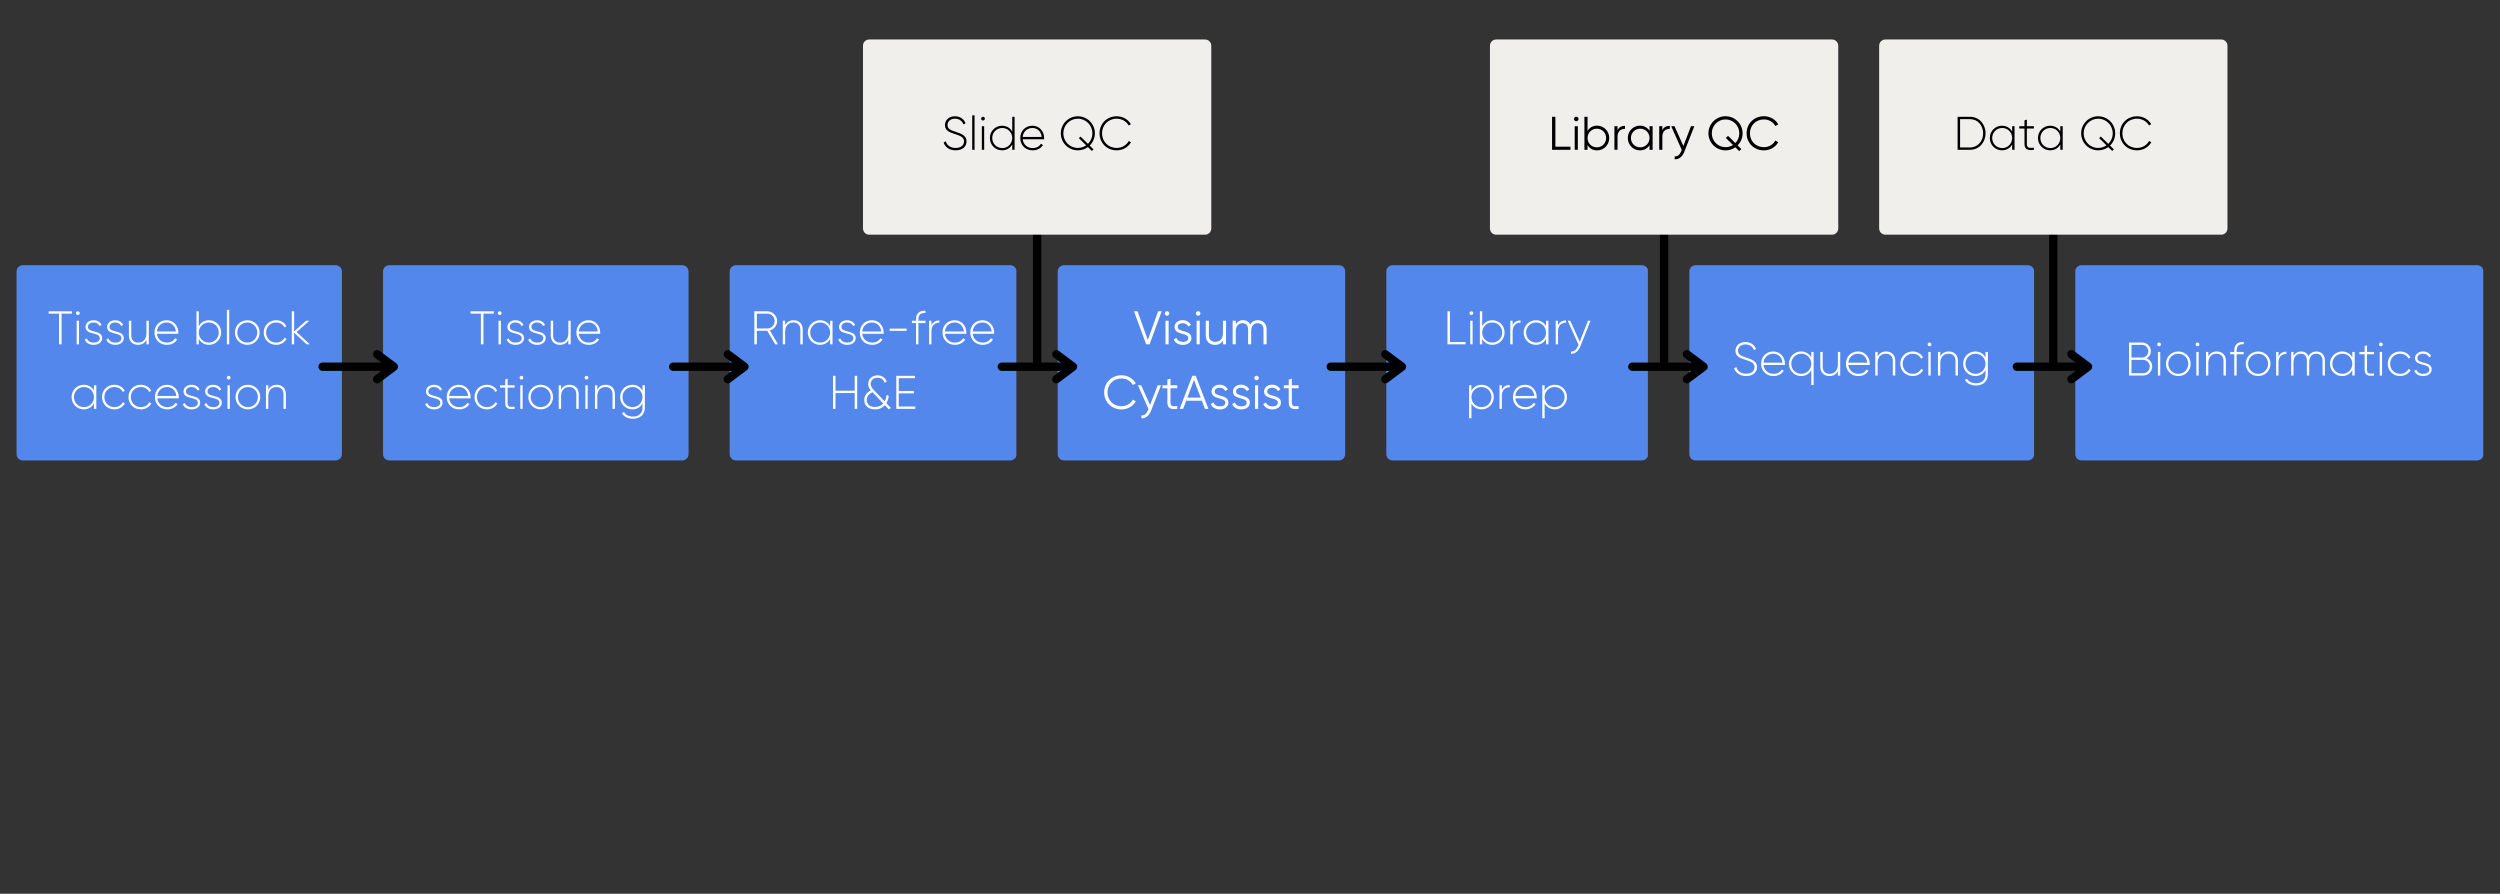 <svg xmlns="http://www.w3.org/2000/svg" xmlns:xlink="http://www.w3.org/1999/xlink" width="1200" zoomAndPan="magnify" viewBox="0 0 900 321.75" height="429" preserveAspectRatio="xMidYMid meet" version="1.0"><rect x="0" y="0" width="900" height="321.75" fill="#333333" stroke="none"/><defs><g/><clipPath id="eb6e7c8a74"><path d="M 5.957 95.48 L 123.18 95.48 L 123.18 165.758 L 5.957 165.758 Z M 5.957 95.48 " clip-rule="nonzero"/></clipPath><clipPath id="f761535a73"><path d="M 8.207 95.48 L 120.844 95.48 C 122.086 95.48 123.09 96.484 123.09 97.727 L 123.09 163.508 C 123.09 164.75 122.086 165.758 120.844 165.758 L 8.207 165.758 C 6.965 165.758 5.957 164.75 5.957 163.508 L 5.957 97.727 C 5.957 96.484 6.965 95.48 8.207 95.48 Z M 8.207 95.48 " clip-rule="nonzero"/></clipPath><clipPath id="732df25818"><path d="M 137.895 95.48 L 247.977 95.48 L 247.977 165.758 L 137.895 165.758 Z M 137.895 95.48 " clip-rule="nonzero"/></clipPath><clipPath id="52eab82df1"><path d="M 140.145 95.48 L 245.633 95.48 C 246.875 95.48 247.879 96.484 247.879 97.727 L 247.879 163.508 C 247.879 164.75 246.875 165.758 245.633 165.758 L 140.145 165.758 C 138.902 165.758 137.895 164.75 137.895 163.508 L 137.895 97.727 C 137.895 96.484 138.902 95.48 140.145 95.48 Z M 140.145 95.48 " clip-rule="nonzero"/></clipPath><clipPath id="4109dd6584"><path d="M 262.684 95.48 L 366 95.48 L 366 165.758 L 262.684 165.758 Z M 262.684 95.48 " clip-rule="nonzero"/></clipPath><clipPath id="d09f2b56d6"><path d="M 264.93 95.48 L 363.715 95.48 C 364.957 95.48 365.965 96.484 365.965 97.727 L 365.965 163.508 C 365.965 164.75 364.957 165.758 363.715 165.758 L 264.93 165.758 C 263.691 165.758 262.684 164.75 262.684 163.508 L 262.684 97.727 C 262.684 96.484 263.691 95.48 264.93 95.48 Z M 264.93 95.48 " clip-rule="nonzero"/></clipPath><clipPath id="9cecd7f654"><path d="M 380.77 95.48 L 484.539 95.48 L 484.539 165.758 L 380.77 165.758 Z M 380.77 95.48 " clip-rule="nonzero"/></clipPath><clipPath id="14e81566e3"><path d="M 383.016 95.48 L 482.016 95.48 C 483.258 95.48 484.266 96.484 484.266 97.727 L 484.266 163.508 C 484.266 164.75 483.258 165.758 482.016 165.758 L 383.016 165.758 C 381.773 165.758 380.77 164.75 380.77 163.508 L 380.77 97.727 C 380.77 96.484 381.773 95.48 383.016 95.48 Z M 383.016 95.48 " clip-rule="nonzero"/></clipPath><clipPath id="fba5f83998"><path d="M 499.07 95.48 L 593.504 95.48 L 593.504 165.758 L 499.07 165.758 Z M 499.07 95.48 " clip-rule="nonzero"/></clipPath><clipPath id="ad29501aae"><path d="M 501.316 95.48 L 591.113 95.48 C 592.355 95.48 593.363 96.484 593.363 97.727 L 593.363 163.508 C 593.363 164.75 592.355 165.758 591.113 165.758 L 501.316 165.758 C 500.074 165.758 499.07 164.75 499.07 163.508 L 499.07 97.727 C 499.07 96.484 500.074 95.48 501.316 95.48 Z M 501.316 95.48 " clip-rule="nonzero"/></clipPath><clipPath id="f8cdd14e29"><path d="M 536.379 14.215 L 661.836 14.215 L 661.836 84.492 L 536.379 84.492 Z M 536.379 14.215 " clip-rule="nonzero"/></clipPath><clipPath id="ef4bc0f2f9"><path d="M 538.625 14.215 L 659.52 14.215 C 660.762 14.215 661.77 15.219 661.77 16.461 L 661.77 82.242 C 661.77 83.484 660.762 84.492 659.52 84.492 L 538.625 84.492 C 537.383 84.492 536.379 83.484 536.379 82.242 L 536.379 16.461 C 536.379 15.219 537.383 14.215 538.625 14.215 Z M 538.625 14.215 " clip-rule="nonzero"/></clipPath><clipPath id="adda23f173"><path d="M 676.496 14.215 L 801.953 14.215 L 801.953 84.492 L 676.496 84.492 Z M 676.496 14.215 " clip-rule="nonzero"/></clipPath><clipPath id="55687a09d7"><path d="M 678.746 14.215 L 799.641 14.215 C 800.883 14.215 801.887 15.219 801.887 16.461 L 801.887 82.242 C 801.887 83.484 800.883 84.492 799.641 84.492 L 678.746 84.492 C 677.504 84.492 676.496 83.484 676.496 82.242 L 676.496 16.461 C 676.496 15.219 677.504 14.215 678.746 14.215 Z M 678.746 14.215 " clip-rule="nonzero"/></clipPath><clipPath id="b52cd22786"><path d="M 608.164 95.48 L 732.523 95.48 L 732.523 165.758 L 608.164 165.758 Z M 608.164 95.48 " clip-rule="nonzero"/></clipPath><clipPath id="856fe12bbe"><path d="M 610.414 95.48 L 730.047 95.48 C 731.289 95.48 732.297 96.484 732.297 97.727 L 732.297 163.508 C 732.297 164.75 731.289 165.758 730.047 165.758 L 610.414 165.758 C 609.172 165.758 608.164 164.75 608.164 163.508 L 608.164 97.727 C 608.164 96.484 609.172 95.48 610.414 95.48 Z M 610.414 95.48 " clip-rule="nonzero"/></clipPath><clipPath id="e6c53cd88e"><path d="M 747.102 95.48 L 894 95.48 L 894 165.758 L 747.102 165.758 Z M 747.102 95.48 " clip-rule="nonzero"/></clipPath><clipPath id="a86425a2bf"><path d="M 749.348 95.48 L 891.793 95.48 C 893.035 95.48 894.043 96.484 894.043 97.727 L 894.043 163.508 C 894.043 164.75 893.035 165.758 891.793 165.758 L 749.348 165.758 C 748.105 165.758 747.102 164.75 747.102 163.508 L 747.102 97.727 C 747.102 96.484 748.105 95.48 749.348 95.48 Z M 749.348 95.48 " clip-rule="nonzero"/></clipPath><clipPath id="72b3fdb298"><path d="M 310.672 14.215 L 436.129 14.215 L 436.129 84.492 L 310.672 84.492 Z M 310.672 14.215 " clip-rule="nonzero"/></clipPath><clipPath id="ebfc1a5e49"><path d="M 312.918 14.215 L 433.812 14.215 C 435.055 14.215 436.062 15.219 436.062 16.461 L 436.062 82.242 C 436.062 83.484 435.055 84.492 433.812 84.492 L 312.918 84.492 C 311.676 84.492 310.672 83.484 310.672 82.242 L 310.672 16.461 C 310.672 15.219 311.676 14.215 312.918 14.215 Z M 312.918 14.215 " clip-rule="nonzero"/></clipPath></defs><g clip-path="url(#eb6e7c8a74)"><g clip-path="url(#f761535a73)"><path fill="#5487ec" d="M 5.957 95.48 L 123.18 95.48 L 123.18 165.758 L 5.957 165.758 Z M 5.957 95.48 " fill-opacity="1" fill-rule="nonzero"/></g></g><g fill="#ffffff" fill-opacity="1"><g transform="translate(17.118, 123.957)"><g><path d="M 8.781 -11.891 L 0.391 -11.891 L 0.391 -11.047 L 4.125 -11.047 L 4.125 0 L 5.047 0 L 5.047 -11.047 L 8.781 -11.047 Z M 8.781 -11.891 "/></g></g></g><g fill="#ffffff" fill-opacity="1"><g transform="translate(26.286, 123.957)"><g><path d="M 1.734 -10.547 C 2.109 -10.547 2.406 -10.859 2.406 -11.234 C 2.406 -11.578 2.109 -11.891 1.734 -11.891 C 1.359 -11.891 1.047 -11.578 1.047 -11.234 C 1.047 -10.859 1.359 -10.547 1.734 -10.547 Z M 1.312 0 L 2.156 0 L 2.156 -8.5 L 1.312 -8.5 Z M 1.312 0 "/></g></g></g><g fill="#ffffff" fill-opacity="1"><g transform="translate(29.75, 123.957)"><g><path d="M 1.891 -6.266 C 1.891 -7.281 2.812 -7.859 3.922 -7.859 C 4.859 -7.859 5.734 -7.453 6.094 -6.578 L 6.812 -6.984 C 6.359 -8.016 5.297 -8.672 3.922 -8.672 C 2.188 -8.672 1.031 -7.609 1.031 -6.266 C 1.031 -3.203 6.188 -4.531 6.188 -2.219 C 6.188 -1.156 5.188 -0.625 3.984 -0.625 C 2.719 -0.625 1.797 -1.203 1.5 -2.125 L 0.766 -1.703 C 1.172 -0.609 2.297 0.188 3.984 0.188 C 5.812 0.188 7.031 -0.828 7.031 -2.219 C 7.031 -5.328 1.891 -3.984 1.891 -6.266 Z M 1.891 -6.266 "/></g></g></g><g fill="#ffffff" fill-opacity="1"><g transform="translate(37.526, 123.957)"><g><path d="M 1.891 -6.266 C 1.891 -7.281 2.812 -7.859 3.922 -7.859 C 4.859 -7.859 5.734 -7.453 6.094 -6.578 L 6.812 -6.984 C 6.359 -8.016 5.297 -8.672 3.922 -8.672 C 2.188 -8.672 1.031 -7.609 1.031 -6.266 C 1.031 -3.203 6.188 -4.531 6.188 -2.219 C 6.188 -1.156 5.188 -0.625 3.984 -0.625 C 2.719 -0.625 1.797 -1.203 1.5 -2.125 L 0.766 -1.703 C 1.172 -0.609 2.297 0.188 3.984 0.188 C 5.812 0.188 7.031 -0.828 7.031 -2.219 C 7.031 -5.328 1.891 -3.984 1.891 -6.266 Z M 1.891 -6.266 "/></g></g></g><g fill="#ffffff" fill-opacity="1"><g transform="translate(45.303, 123.957)"><g><path d="M 7.422 -8.5 L 7.422 -4.016 C 7.422 -1.719 6.109 -0.625 4.453 -0.625 C 2.859 -0.625 1.953 -1.641 1.953 -3.203 L 1.953 -8.5 L 1.094 -8.5 L 1.094 -3.203 C 1.094 -1.156 2.359 0.188 4.375 0.188 C 5.688 0.188 6.781 -0.359 7.422 -1.609 L 7.422 0 L 8.266 0 L 8.266 -8.5 Z M 7.422 -8.5 "/></g></g></g><g fill="#ffffff" fill-opacity="1"><g transform="translate(54.879, 123.957)"><g><path d="M 5.125 -8.672 C 2.531 -8.672 0.734 -6.75 0.734 -4.25 C 0.734 -1.688 2.578 0.188 5.203 0.188 C 6.875 0.188 8.203 -0.578 8.906 -1.734 L 8.156 -2.172 C 7.656 -1.281 6.609 -0.625 5.219 -0.625 C 3.281 -0.625 1.812 -1.891 1.609 -3.797 L 9.312 -3.797 C 9.312 -3.938 9.328 -4.078 9.328 -4.219 C 9.328 -6.531 7.719 -8.672 5.125 -8.672 Z M 5.125 -7.859 C 6.797 -7.859 8.25 -6.703 8.438 -4.641 L 1.609 -4.641 C 1.781 -6.516 3.188 -7.859 5.125 -7.859 Z M 5.125 -7.859 "/></g></g></g><g fill="#ffffff" fill-opacity="1"><g transform="translate(64.879, 123.957)"><g/></g></g><g fill="#ffffff" fill-opacity="1"><g transform="translate(69.413, 123.957)"><g><path d="M 5.812 -8.672 C 4.156 -8.672 2.859 -7.828 2.156 -6.516 L 2.156 -11.891 L 1.312 -11.891 L 1.312 0 L 2.156 0 L 2.156 -1.969 C 2.859 -0.656 4.156 0.188 5.812 0.188 C 8.234 0.188 10.203 -1.734 10.203 -4.25 C 10.203 -6.766 8.234 -8.672 5.812 -8.672 Z M 5.75 -0.625 C 3.734 -0.625 2.156 -2.219 2.156 -4.25 C 2.156 -6.266 3.734 -7.859 5.75 -7.859 C 7.781 -7.859 9.359 -6.266 9.359 -4.25 C 9.359 -2.219 7.781 -0.625 5.75 -0.625 Z M 5.75 -0.625 "/></g></g></g><g fill="#ffffff" fill-opacity="1"><g transform="translate(80.364, 123.957)"><g><path d="M 1.312 0 L 2.156 0 L 2.156 -12.406 L 1.312 -12.406 Z M 1.312 0 "/></g></g></g><g fill="#ffffff" fill-opacity="1"><g transform="translate(83.828, 123.957)"><g><path d="M 5.203 0.188 C 7.656 0.188 9.641 -1.734 9.641 -4.25 C 9.641 -6.766 7.656 -8.672 5.203 -8.672 C 2.719 -8.672 0.734 -6.766 0.734 -4.25 C 0.734 -1.734 2.719 0.188 5.203 0.188 Z M 5.203 -0.625 C 3.172 -0.625 1.594 -2.219 1.594 -4.25 C 1.594 -6.266 3.172 -7.859 5.203 -7.859 C 7.219 -7.859 8.781 -6.266 8.781 -4.25 C 8.781 -2.219 7.219 -0.625 5.203 -0.625 Z M 5.203 -0.625 "/></g></g></g><g fill="#ffffff" fill-opacity="1"><g transform="translate(94.202, 123.957)"><g><path d="M 5.203 0.188 C 6.859 0.188 8.281 -0.656 8.969 -1.969 L 8.25 -2.391 C 7.688 -1.344 6.578 -0.625 5.203 -0.625 C 3.141 -0.625 1.594 -2.219 1.594 -4.25 C 1.594 -6.266 3.141 -7.859 5.203 -7.859 C 6.562 -7.859 7.719 -7.172 8.203 -6.094 L 8.906 -6.5 C 8.281 -7.828 6.859 -8.672 5.203 -8.672 C 2.625 -8.672 0.734 -6.766 0.734 -4.25 C 0.734 -1.734 2.625 0.188 5.203 0.188 Z M 5.203 0.188 "/></g></g></g><g fill="#ffffff" fill-opacity="1"><g transform="translate(103.727, 123.957)"><g><path d="M 7.812 0 L 3.078 -4.422 L 7.641 -8.5 L 6.453 -8.5 L 2.156 -4.641 L 2.156 -11.891 L 1.312 -11.891 L 1.312 0 L 2.156 0 L 2.156 -4.172 L 6.656 0 Z M 7.812 0 "/></g></g></g><g fill="#ffffff" fill-opacity="1"><g transform="translate(25.033, 147.189)"><g><path d="M 8.781 -8.5 L 8.781 -6.578 C 8.062 -7.844 6.766 -8.672 5.125 -8.672 C 2.719 -8.672 0.734 -6.766 0.734 -4.25 C 0.734 -1.734 2.719 0.188 5.125 0.188 C 6.766 0.188 8.062 -0.641 8.781 -1.922 L 8.781 0 L 9.641 0 L 9.641 -8.5 Z M 5.203 -0.625 C 3.172 -0.625 1.594 -2.219 1.594 -4.25 C 1.594 -6.266 3.172 -7.859 5.203 -7.859 C 7.219 -7.859 8.781 -6.266 8.781 -4.25 C 8.781 -2.219 7.219 -0.625 5.203 -0.625 Z M 5.203 -0.625 "/></g></g></g><g fill="#ffffff" fill-opacity="1"><g transform="translate(35.985, 147.189)"><g><path d="M 5.203 0.188 C 6.859 0.188 8.281 -0.656 8.969 -1.969 L 8.25 -2.391 C 7.688 -1.344 6.578 -0.625 5.203 -0.625 C 3.141 -0.625 1.594 -2.219 1.594 -4.25 C 1.594 -6.266 3.141 -7.859 5.203 -7.859 C 6.562 -7.859 7.719 -7.172 8.203 -6.094 L 8.906 -6.5 C 8.281 -7.828 6.859 -8.672 5.203 -8.672 C 2.625 -8.672 0.734 -6.766 0.734 -4.25 C 0.734 -1.734 2.625 0.188 5.203 0.188 Z M 5.203 0.188 "/></g></g></g><g fill="#ffffff" fill-opacity="1"><g transform="translate(45.51, 147.189)"><g><path d="M 5.203 0.188 C 6.859 0.188 8.281 -0.656 8.969 -1.969 L 8.25 -2.391 C 7.688 -1.344 6.578 -0.625 5.203 -0.625 C 3.141 -0.625 1.594 -2.219 1.594 -4.25 C 1.594 -6.266 3.141 -7.859 5.203 -7.859 C 6.562 -7.859 7.719 -7.172 8.203 -6.094 L 8.906 -6.5 C 8.281 -7.828 6.859 -8.672 5.203 -8.672 C 2.625 -8.672 0.734 -6.766 0.734 -4.25 C 0.734 -1.734 2.625 0.188 5.203 0.188 Z M 5.203 0.188 "/></g></g></g><g fill="#ffffff" fill-opacity="1"><g transform="translate(55.035, 147.189)"><g><path d="M 5.125 -8.672 C 2.531 -8.672 0.734 -6.75 0.734 -4.25 C 0.734 -1.688 2.578 0.188 5.203 0.188 C 6.875 0.188 8.203 -0.578 8.906 -1.734 L 8.156 -2.172 C 7.656 -1.281 6.609 -0.625 5.219 -0.625 C 3.281 -0.625 1.812 -1.891 1.609 -3.797 L 9.312 -3.797 C 9.312 -3.938 9.328 -4.078 9.328 -4.219 C 9.328 -6.531 7.719 -8.672 5.125 -8.672 Z M 5.125 -7.859 C 6.797 -7.859 8.25 -6.703 8.438 -4.641 L 1.609 -4.641 C 1.781 -6.516 3.188 -7.859 5.125 -7.859 Z M 5.125 -7.859 "/></g></g></g><g fill="#ffffff" fill-opacity="1"><g transform="translate(65.036, 147.189)"><g><path d="M 1.891 -6.266 C 1.891 -7.281 2.812 -7.859 3.922 -7.859 C 4.859 -7.859 5.734 -7.453 6.094 -6.578 L 6.812 -6.984 C 6.359 -8.016 5.297 -8.672 3.922 -8.672 C 2.188 -8.672 1.031 -7.609 1.031 -6.266 C 1.031 -3.203 6.188 -4.531 6.188 -2.219 C 6.188 -1.156 5.188 -0.625 3.984 -0.625 C 2.719 -0.625 1.797 -1.203 1.5 -2.125 L 0.766 -1.703 C 1.172 -0.609 2.297 0.188 3.984 0.188 C 5.812 0.188 7.031 -0.828 7.031 -2.219 C 7.031 -5.328 1.891 -3.984 1.891 -6.266 Z M 1.891 -6.266 "/></g></g></g><g fill="#ffffff" fill-opacity="1"><g transform="translate(72.812, 147.189)"><g><path d="M 1.891 -6.266 C 1.891 -7.281 2.812 -7.859 3.922 -7.859 C 4.859 -7.859 5.734 -7.453 6.094 -6.578 L 6.812 -6.984 C 6.359 -8.016 5.297 -8.672 3.922 -8.672 C 2.188 -8.672 1.031 -7.609 1.031 -6.266 C 1.031 -3.203 6.188 -4.531 6.188 -2.219 C 6.188 -1.156 5.188 -0.625 3.984 -0.625 C 2.719 -0.625 1.797 -1.203 1.5 -2.125 L 0.766 -1.703 C 1.172 -0.609 2.297 0.188 3.984 0.188 C 5.812 0.188 7.031 -0.828 7.031 -2.219 C 7.031 -5.328 1.891 -3.984 1.891 -6.266 Z M 1.891 -6.266 "/></g></g></g><g fill="#ffffff" fill-opacity="1"><g transform="translate(80.589, 147.189)"><g><path d="M 1.734 -10.547 C 2.109 -10.547 2.406 -10.859 2.406 -11.234 C 2.406 -11.578 2.109 -11.891 1.734 -11.891 C 1.359 -11.891 1.047 -11.578 1.047 -11.234 C 1.047 -10.859 1.359 -10.547 1.734 -10.547 Z M 1.312 0 L 2.156 0 L 2.156 -8.5 L 1.312 -8.5 Z M 1.312 0 "/></g></g></g><g fill="#ffffff" fill-opacity="1"><g transform="translate(84.052, 147.189)"><g><path d="M 5.203 0.188 C 7.656 0.188 9.641 -1.734 9.641 -4.25 C 9.641 -6.766 7.656 -8.672 5.203 -8.672 C 2.719 -8.672 0.734 -6.766 0.734 -4.25 C 0.734 -1.734 2.719 0.188 5.203 0.188 Z M 5.203 -0.625 C 3.172 -0.625 1.594 -2.219 1.594 -4.25 C 1.594 -6.266 3.172 -7.859 5.203 -7.859 C 7.219 -7.859 8.781 -6.266 8.781 -4.25 C 8.781 -2.219 7.219 -0.625 5.203 -0.625 Z M 5.203 -0.625 "/></g></g></g><g fill="#ffffff" fill-opacity="1"><g transform="translate(94.426, 147.189)"><g><path d="M 5.203 -8.672 C 3.891 -8.672 2.797 -8.141 2.156 -6.875 L 2.156 -8.5 L 1.312 -8.5 L 1.312 0 L 2.156 0 L 2.156 -4.484 C 2.156 -6.781 3.469 -7.859 5.125 -7.859 C 6.719 -7.859 7.625 -6.844 7.625 -5.281 L 7.625 0 L 8.5 0 L 8.5 -5.281 C 8.5 -7.344 7.219 -8.672 5.203 -8.672 Z M 5.203 -8.672 "/></g></g></g><g clip-path="url(#732df25818)"><g clip-path="url(#52eab82df1)"><path fill="#5487ec" d="M 137.895 95.48 L 247.977 95.48 L 247.977 165.758 L 137.895 165.758 Z M 137.895 95.48 " fill-opacity="1" fill-rule="nonzero"/></g></g><g fill="#ffffff" fill-opacity="1"><g transform="translate(168.995, 123.957)"><g><path d="M 8.781 -11.891 L 0.391 -11.891 L 0.391 -11.047 L 4.125 -11.047 L 4.125 0 L 5.047 0 L 5.047 -11.047 L 8.781 -11.047 Z M 8.781 -11.891 "/></g></g></g><g fill="#ffffff" fill-opacity="1"><g transform="translate(178.164, 123.957)"><g><path d="M 1.734 -10.547 C 2.109 -10.547 2.406 -10.859 2.406 -11.234 C 2.406 -11.578 2.109 -11.891 1.734 -11.891 C 1.359 -11.891 1.047 -11.578 1.047 -11.234 C 1.047 -10.859 1.359 -10.547 1.734 -10.547 Z M 1.312 0 L 2.156 0 L 2.156 -8.5 L 1.312 -8.5 Z M 1.312 0 "/></g></g></g><g fill="#ffffff" fill-opacity="1"><g transform="translate(181.628, 123.957)"><g><path d="M 1.891 -6.266 C 1.891 -7.281 2.812 -7.859 3.922 -7.859 C 4.859 -7.859 5.734 -7.453 6.094 -6.578 L 6.812 -6.984 C 6.359 -8.016 5.297 -8.672 3.922 -8.672 C 2.188 -8.672 1.031 -7.609 1.031 -6.266 C 1.031 -3.203 6.188 -4.531 6.188 -2.219 C 6.188 -1.156 5.188 -0.625 3.984 -0.625 C 2.719 -0.625 1.797 -1.203 1.5 -2.125 L 0.766 -1.703 C 1.172 -0.609 2.297 0.188 3.984 0.188 C 5.812 0.188 7.031 -0.828 7.031 -2.219 C 7.031 -5.328 1.891 -3.984 1.891 -6.266 Z M 1.891 -6.266 "/></g></g></g><g fill="#ffffff" fill-opacity="1"><g transform="translate(189.404, 123.957)"><g><path d="M 1.891 -6.266 C 1.891 -7.281 2.812 -7.859 3.922 -7.859 C 4.859 -7.859 5.734 -7.453 6.094 -6.578 L 6.812 -6.984 C 6.359 -8.016 5.297 -8.672 3.922 -8.672 C 2.188 -8.672 1.031 -7.609 1.031 -6.266 C 1.031 -3.203 6.188 -4.531 6.188 -2.219 C 6.188 -1.156 5.188 -0.625 3.984 -0.625 C 2.719 -0.625 1.797 -1.203 1.5 -2.125 L 0.766 -1.703 C 1.172 -0.609 2.297 0.188 3.984 0.188 C 5.812 0.188 7.031 -0.828 7.031 -2.219 C 7.031 -5.328 1.891 -3.984 1.891 -6.266 Z M 1.891 -6.266 "/></g></g></g><g fill="#ffffff" fill-opacity="1"><g transform="translate(197.181, 123.957)"><g><path d="M 7.422 -8.5 L 7.422 -4.016 C 7.422 -1.719 6.109 -0.625 4.453 -0.625 C 2.859 -0.625 1.953 -1.641 1.953 -3.203 L 1.953 -8.5 L 1.094 -8.5 L 1.094 -3.203 C 1.094 -1.156 2.359 0.188 4.375 0.188 C 5.688 0.188 6.781 -0.359 7.422 -1.609 L 7.422 0 L 8.266 0 L 8.266 -8.5 Z M 7.422 -8.5 "/></g></g></g><g fill="#ffffff" fill-opacity="1"><g transform="translate(206.757, 123.957)"><g><path d="M 5.125 -8.672 C 2.531 -8.672 0.734 -6.75 0.734 -4.25 C 0.734 -1.688 2.578 0.188 5.203 0.188 C 6.875 0.188 8.203 -0.578 8.906 -1.734 L 8.156 -2.172 C 7.656 -1.281 6.609 -0.625 5.219 -0.625 C 3.281 -0.625 1.812 -1.891 1.609 -3.797 L 9.312 -3.797 C 9.312 -3.938 9.328 -4.078 9.328 -4.219 C 9.328 -6.531 7.719 -8.672 5.125 -8.672 Z M 5.125 -7.859 C 6.797 -7.859 8.25 -6.703 8.438 -4.641 L 1.609 -4.641 C 1.781 -6.516 3.188 -7.859 5.125 -7.859 Z M 5.125 -7.859 "/></g></g></g><g fill="#ffffff" fill-opacity="1"><g transform="translate(152.309, 147.189)"><g><path d="M 1.891 -6.266 C 1.891 -7.281 2.812 -7.859 3.922 -7.859 C 4.859 -7.859 5.734 -7.453 6.094 -6.578 L 6.812 -6.984 C 6.359 -8.016 5.297 -8.672 3.922 -8.672 C 2.188 -8.672 1.031 -7.609 1.031 -6.266 C 1.031 -3.203 6.188 -4.531 6.188 -2.219 C 6.188 -1.156 5.188 -0.625 3.984 -0.625 C 2.719 -0.625 1.797 -1.203 1.5 -2.125 L 0.766 -1.703 C 1.172 -0.609 2.297 0.188 3.984 0.188 C 5.812 0.188 7.031 -0.828 7.031 -2.219 C 7.031 -5.328 1.891 -3.984 1.891 -6.266 Z M 1.891 -6.266 "/></g></g></g><g fill="#ffffff" fill-opacity="1"><g transform="translate(160.086, 147.189)"><g><path d="M 5.125 -8.672 C 2.531 -8.672 0.734 -6.75 0.734 -4.25 C 0.734 -1.688 2.578 0.188 5.203 0.188 C 6.875 0.188 8.203 -0.578 8.906 -1.734 L 8.156 -2.172 C 7.656 -1.281 6.609 -0.625 5.219 -0.625 C 3.281 -0.625 1.812 -1.891 1.609 -3.797 L 9.312 -3.797 C 9.312 -3.938 9.328 -4.078 9.328 -4.219 C 9.328 -6.531 7.719 -8.672 5.125 -8.672 Z M 5.125 -7.859 C 6.797 -7.859 8.25 -6.703 8.438 -4.641 L 1.609 -4.641 C 1.781 -6.516 3.188 -7.859 5.125 -7.859 Z M 5.125 -7.859 "/></g></g></g><g fill="#ffffff" fill-opacity="1"><g transform="translate(170.086, 147.189)"><g><path d="M 5.203 0.188 C 6.859 0.188 8.281 -0.656 8.969 -1.969 L 8.25 -2.391 C 7.688 -1.344 6.578 -0.625 5.203 -0.625 C 3.141 -0.625 1.594 -2.219 1.594 -4.25 C 1.594 -6.266 3.141 -7.859 5.203 -7.859 C 6.562 -7.859 7.719 -7.172 8.203 -6.094 L 8.906 -6.5 C 8.281 -7.828 6.859 -8.672 5.203 -8.672 C 2.625 -8.672 0.734 -6.766 0.734 -4.25 C 0.734 -1.734 2.625 0.188 5.203 0.188 Z M 5.203 0.188 "/></g></g></g><g fill="#ffffff" fill-opacity="1"><g transform="translate(179.611, 147.189)"><g><path d="M 5.656 -7.656 L 5.656 -8.5 L 3.125 -8.5 L 3.125 -10.875 L 2.266 -10.609 L 2.266 -8.5 L 0.391 -8.5 L 0.391 -7.656 L 2.266 -7.656 L 2.266 -2.141 C 2.266 -0.203 3.438 0.344 5.656 0 L 5.656 -0.766 C 3.922 -0.609 3.125 -0.641 3.125 -2.141 L 3.125 -7.656 Z M 5.656 -7.656 "/></g></g></g><g fill="#ffffff" fill-opacity="1"><g transform="translate(185.995, 147.189)"><g><path d="M 1.734 -10.547 C 2.109 -10.547 2.406 -10.859 2.406 -11.234 C 2.406 -11.578 2.109 -11.891 1.734 -11.891 C 1.359 -11.891 1.047 -11.578 1.047 -11.234 C 1.047 -10.859 1.359 -10.547 1.734 -10.547 Z M 1.312 0 L 2.156 0 L 2.156 -8.5 L 1.312 -8.5 Z M 1.312 0 "/></g></g></g><g fill="#ffffff" fill-opacity="1"><g transform="translate(189.459, 147.189)"><g><path d="M 5.203 0.188 C 7.656 0.188 9.641 -1.734 9.641 -4.25 C 9.641 -6.766 7.656 -8.672 5.203 -8.672 C 2.719 -8.672 0.734 -6.766 0.734 -4.25 C 0.734 -1.734 2.719 0.188 5.203 0.188 Z M 5.203 -0.625 C 3.172 -0.625 1.594 -2.219 1.594 -4.25 C 1.594 -6.266 3.172 -7.859 5.203 -7.859 C 7.219 -7.859 8.781 -6.266 8.781 -4.25 C 8.781 -2.219 7.219 -0.625 5.203 -0.625 Z M 5.203 -0.625 "/></g></g></g><g fill="#ffffff" fill-opacity="1"><g transform="translate(199.833, 147.189)"><g><path d="M 5.203 -8.672 C 3.891 -8.672 2.797 -8.141 2.156 -6.875 L 2.156 -8.5 L 1.312 -8.5 L 1.312 0 L 2.156 0 L 2.156 -4.484 C 2.156 -6.781 3.469 -7.859 5.125 -7.859 C 6.719 -7.859 7.625 -6.844 7.625 -5.281 L 7.625 0 L 8.5 0 L 8.5 -5.281 C 8.5 -7.344 7.219 -8.672 5.203 -8.672 Z M 5.203 -8.672 "/></g></g></g><g fill="#ffffff" fill-opacity="1"><g transform="translate(209.409, 147.189)"><g><path d="M 1.734 -10.547 C 2.109 -10.547 2.406 -10.859 2.406 -11.234 C 2.406 -11.578 2.109 -11.891 1.734 -11.891 C 1.359 -11.891 1.047 -11.578 1.047 -11.234 C 1.047 -10.859 1.359 -10.547 1.734 -10.547 Z M 1.312 0 L 2.156 0 L 2.156 -8.5 L 1.312 -8.5 Z M 1.312 0 "/></g></g></g><g fill="#ffffff" fill-opacity="1"><g transform="translate(212.873, 147.189)"><g><path d="M 5.203 -8.672 C 3.891 -8.672 2.797 -8.141 2.156 -6.875 L 2.156 -8.5 L 1.312 -8.5 L 1.312 0 L 2.156 0 L 2.156 -4.484 C 2.156 -6.781 3.469 -7.859 5.125 -7.859 C 6.719 -7.859 7.625 -6.844 7.625 -5.281 L 7.625 0 L 8.5 0 L 8.5 -5.281 C 8.5 -7.344 7.219 -8.672 5.203 -8.672 Z M 5.203 -8.672 "/></g></g></g><g fill="#ffffff" fill-opacity="1"><g transform="translate(222.449, 147.189)"><g><path d="M 8.844 -8.5 L 8.844 -6.516 C 8.156 -7.828 6.844 -8.672 5.203 -8.672 C 2.766 -8.672 0.797 -6.766 0.797 -4.25 C 0.797 -1.734 2.766 0.188 5.203 0.188 C 6.844 0.188 8.156 -0.656 8.844 -1.969 L 8.844 -0.406 C 8.844 1.531 7.594 2.766 5.469 2.766 C 3.594 2.766 2.656 2.016 2.203 1.125 L 1.453 1.547 C 2.078 2.781 3.484 3.578 5.469 3.578 C 7.812 3.578 9.703 2.141 9.703 -0.406 L 9.703 -8.5 Z M 5.25 -0.625 C 3.234 -0.625 1.641 -2.219 1.641 -4.25 C 1.641 -6.266 3.234 -7.859 5.25 -7.859 C 7.266 -7.859 8.844 -6.266 8.844 -4.25 C 8.844 -2.219 7.266 -0.625 5.25 -0.625 Z M 5.25 -0.625 "/></g></g></g><g clip-path="url(#4109dd6584)"><g clip-path="url(#d09f2b56d6)"><path fill="#5487ec" d="M 262.684 95.48 L 365.902 95.48 L 365.902 165.758 L 262.684 165.758 Z M 262.684 95.48 " fill-opacity="1" fill-rule="nonzero"/></g></g><g fill="#ffffff" fill-opacity="1"><g transform="translate(270.084, 123.957)"><g><path d="M 8.984 0 L 10.016 0 L 7.062 -5 C 8.578 -5.406 9.688 -6.766 9.688 -8.375 C 9.688 -10.312 8.109 -11.891 6.172 -11.891 L 1.484 -11.891 L 1.484 0 L 2.375 0 L 2.375 -4.875 L 6.125 -4.875 Z M 2.375 -11.047 L 6.172 -11.047 C 7.609 -11.047 8.781 -9.844 8.781 -8.375 C 8.781 -6.906 7.609 -5.719 6.172 -5.719 L 2.375 -5.719 Z M 2.375 -11.047 "/></g></g></g><g fill="#ffffff" fill-opacity="1"><g transform="translate(280.492, 123.957)"><g><path d="M 5.203 -8.672 C 3.891 -8.672 2.797 -8.141 2.156 -6.875 L 2.156 -8.5 L 1.312 -8.5 L 1.312 0 L 2.156 0 L 2.156 -4.484 C 2.156 -6.781 3.469 -7.859 5.125 -7.859 C 6.719 -7.859 7.625 -6.844 7.625 -5.281 L 7.625 0 L 8.5 0 L 8.5 -5.281 C 8.5 -7.344 7.219 -8.672 5.203 -8.672 Z M 5.203 -8.672 "/></g></g></g><g fill="#ffffff" fill-opacity="1"><g transform="translate(290.068, 123.957)"><g><path d="M 8.781 -8.5 L 8.781 -6.578 C 8.062 -7.844 6.766 -8.672 5.125 -8.672 C 2.719 -8.672 0.734 -6.766 0.734 -4.25 C 0.734 -1.734 2.719 0.188 5.125 0.188 C 6.766 0.188 8.062 -0.641 8.781 -1.922 L 8.781 0 L 9.641 0 L 9.641 -8.5 Z M 5.203 -0.625 C 3.172 -0.625 1.594 -2.219 1.594 -4.25 C 1.594 -6.266 3.172 -7.859 5.203 -7.859 C 7.219 -7.859 8.781 -6.266 8.781 -4.25 C 8.781 -2.219 7.219 -0.625 5.203 -0.625 Z M 5.203 -0.625 "/></g></g></g><g fill="#ffffff" fill-opacity="1"><g transform="translate(301.019, 123.957)"><g><path d="M 1.891 -6.266 C 1.891 -7.281 2.812 -7.859 3.922 -7.859 C 4.859 -7.859 5.734 -7.453 6.094 -6.578 L 6.812 -6.984 C 6.359 -8.016 5.297 -8.672 3.922 -8.672 C 2.188 -8.672 1.031 -7.609 1.031 -6.266 C 1.031 -3.203 6.188 -4.531 6.188 -2.219 C 6.188 -1.156 5.188 -0.625 3.984 -0.625 C 2.719 -0.625 1.797 -1.203 1.5 -2.125 L 0.766 -1.703 C 1.172 -0.609 2.297 0.188 3.984 0.188 C 5.812 0.188 7.031 -0.828 7.031 -2.219 C 7.031 -5.328 1.891 -3.984 1.891 -6.266 Z M 1.891 -6.266 "/></g></g></g><g fill="#ffffff" fill-opacity="1"><g transform="translate(308.796, 123.957)"><g><path d="M 5.125 -8.672 C 2.531 -8.672 0.734 -6.75 0.734 -4.25 C 0.734 -1.688 2.578 0.188 5.203 0.188 C 6.875 0.188 8.203 -0.578 8.906 -1.734 L 8.156 -2.172 C 7.656 -1.281 6.609 -0.625 5.219 -0.625 C 3.281 -0.625 1.812 -1.891 1.609 -3.797 L 9.312 -3.797 C 9.312 -3.938 9.328 -4.078 9.328 -4.219 C 9.328 -6.531 7.719 -8.672 5.125 -8.672 Z M 5.125 -7.859 C 6.797 -7.859 8.25 -6.703 8.438 -4.641 L 1.609 -4.641 C 1.781 -6.516 3.188 -7.859 5.125 -7.859 Z M 5.125 -7.859 "/></g></g></g><g fill="#ffffff" fill-opacity="1"><g transform="translate(318.796, 123.957)"><g><path d="M 1.484 -4.844 L 7.594 -4.844 L 7.594 -5.656 L 1.484 -5.656 Z M 1.484 -4.844 "/></g></g></g><g fill="#ffffff" fill-opacity="1"><g transform="translate(327.846, 123.957)"><g><path d="M 5.312 -11.266 L 5.312 -12.078 C 3.094 -12.25 1.922 -11.047 1.922 -8.953 L 1.922 -8.5 L 0.453 -8.5 L 0.453 -7.656 L 1.922 -7.656 L 1.922 0 L 2.781 0 L 2.781 -7.656 L 5.312 -7.656 L 5.312 -8.5 L 2.781 -8.5 L 2.781 -8.953 C 2.781 -10.594 3.578 -11.391 5.312 -11.266 Z M 5.312 -11.266 "/></g></g></g><g fill="#ffffff" fill-opacity="1"><g transform="translate(333.16, 123.957)"><g><path d="M 2.156 -6.828 L 2.156 -8.5 L 1.312 -8.5 L 1.312 0 L 2.156 0 L 2.156 -4.719 C 2.156 -6.891 3.531 -7.797 5 -7.797 L 5 -8.609 C 3.844 -8.609 2.734 -8.172 2.156 -6.828 Z M 2.156 -6.828 "/></g></g></g><g fill="#ffffff" fill-opacity="1"><g transform="translate(338.56, 123.957)"><g><path d="M 5.125 -8.672 C 2.531 -8.672 0.734 -6.75 0.734 -4.25 C 0.734 -1.688 2.578 0.188 5.203 0.188 C 6.875 0.188 8.203 -0.578 8.906 -1.734 L 8.156 -2.172 C 7.656 -1.281 6.609 -0.625 5.219 -0.625 C 3.281 -0.625 1.812 -1.891 1.609 -3.797 L 9.312 -3.797 C 9.312 -3.938 9.328 -4.078 9.328 -4.219 C 9.328 -6.531 7.719 -8.672 5.125 -8.672 Z M 5.125 -7.859 C 6.797 -7.859 8.25 -6.703 8.438 -4.641 L 1.609 -4.641 C 1.781 -6.516 3.188 -7.859 5.125 -7.859 Z M 5.125 -7.859 "/></g></g></g><g fill="#ffffff" fill-opacity="1"><g transform="translate(348.56, 123.957)"><g><path d="M 5.125 -8.672 C 2.531 -8.672 0.734 -6.75 0.734 -4.25 C 0.734 -1.688 2.578 0.188 5.203 0.188 C 6.875 0.188 8.203 -0.578 8.906 -1.734 L 8.156 -2.172 C 7.656 -1.281 6.609 -0.625 5.219 -0.625 C 3.281 -0.625 1.812 -1.891 1.609 -3.797 L 9.312 -3.797 C 9.312 -3.938 9.328 -4.078 9.328 -4.219 C 9.328 -6.531 7.719 -8.672 5.125 -8.672 Z M 5.125 -7.859 C 6.797 -7.859 8.25 -6.703 8.438 -4.641 L 1.609 -4.641 C 1.781 -6.516 3.188 -7.859 5.125 -7.859 Z M 5.125 -7.859 "/></g></g></g><g fill="#ffffff" fill-opacity="1"><g transform="translate(298.397, 147.189)"><g><path d="M 9.297 -11.891 L 9.297 -6.531 L 2.375 -6.531 L 2.375 -11.891 L 1.484 -11.891 L 1.484 0 L 2.375 0 L 2.375 -5.688 L 9.297 -5.688 L 9.297 0 L 10.188 0 L 10.188 -11.891 Z M 9.297 -11.891 "/></g></g></g><g fill="#ffffff" fill-opacity="1"><g transform="translate(310.062, 147.189)"><g><path d="M 10.672 -0.328 L 9.031 -2.031 C 9.484 -2.781 9.766 -3.672 9.922 -4.609 L 9.125 -5.062 C 9 -4.125 8.75 -3.328 8.406 -2.703 L 4.688 -6.594 C 3.953 -7.344 3.391 -8.016 3.391 -8.984 C 3.391 -10.297 4.453 -11.203 5.859 -11.203 C 7.062 -11.203 8.047 -10.516 8.406 -9.391 L 9.156 -9.828 C 8.641 -11.25 7.344 -12.078 5.844 -12.078 C 4.078 -12.078 2.484 -10.906 2.484 -8.953 C 2.484 -7.953 2.891 -7.25 3.438 -6.625 C 1.891 -5.938 1.062 -4.641 1.062 -3.156 C 1.062 -1.109 2.594 0.188 4.938 0.188 C 6.516 0.188 7.688 -0.391 8.5 -1.312 L 9.875 0.141 Z M 4.906 -0.672 C 3.125 -0.672 1.984 -1.609 1.984 -3.172 C 1.984 -4.266 2.562 -5.406 4.062 -5.969 L 7.875 -1.953 C 7.141 -1.109 6.109 -0.672 4.906 -0.672 Z M 4.906 -0.672 "/></g></g></g><g fill="#ffffff" fill-opacity="1"><g transform="translate(321.183, 147.189)"><g><path d="M 2.375 -0.844 L 2.375 -5.578 L 7.812 -5.578 L 7.812 -6.422 L 2.375 -6.422 L 2.375 -11.047 L 8.234 -11.047 L 8.234 -11.891 L 1.484 -11.891 L 1.484 0 L 8.328 0 L 8.328 -0.844 Z M 2.375 -0.844 "/></g></g></g><g clip-path="url(#9cecd7f654)"><g clip-path="url(#14e81566e3)"><path fill="#5487ec" d="M 380.77 95.48 L 484.262 95.48 L 484.262 165.758 L 380.77 165.758 Z M 380.77 95.48 " fill-opacity="1" fill-rule="nonzero"/></g></g><g fill="#ffffff" fill-opacity="1"><g transform="translate(408.063, 123.957)"><g><path d="M 4.547 0 L 5.781 0 L 10.156 -11.891 L 8.859 -11.891 L 5.156 -1.578 L 1.453 -11.891 L 0.172 -11.891 Z M 4.547 0 "/></g></g></g><g fill="#ffffff" fill-opacity="1"><g transform="translate(418.387, 123.957)"><g><path d="M 1.75 -10.297 C 2.203 -10.297 2.562 -10.672 2.562 -11.109 C 2.562 -11.547 2.203 -11.922 1.75 -11.922 C 1.297 -11.922 0.938 -11.547 0.938 -11.109 C 0.938 -10.672 1.297 -10.297 1.75 -10.297 Z M 1.188 0 L 2.312 0 L 2.312 -8.5 L 1.188 -8.5 Z M 1.188 0 "/></g></g></g><g fill="#ffffff" fill-opacity="1"><g transform="translate(421.884, 123.957)"><g><path d="M 2.078 -6.266 C 2.078 -7.188 2.969 -7.609 3.859 -7.609 C 4.672 -7.609 5.531 -7.281 5.891 -6.422 L 6.828 -6.969 C 6.328 -8.016 5.25 -8.703 3.859 -8.703 C 2.156 -8.703 0.953 -7.625 0.953 -6.266 C 0.953 -3.141 5.906 -4.344 5.906 -2.234 C 5.906 -1.234 4.953 -0.891 3.953 -0.891 C 2.812 -0.891 1.938 -1.438 1.625 -2.312 L 0.672 -1.75 C 1.109 -0.656 2.266 0.203 3.953 0.203 C 5.781 0.203 7.031 -0.797 7.031 -2.234 C 7.031 -5.359 2.078 -4.156 2.078 -6.266 Z M 2.078 -6.266 "/></g></g></g><g fill="#ffffff" fill-opacity="1"><g transform="translate(429.593, 123.957)"><g><path d="M 1.75 -10.297 C 2.203 -10.297 2.562 -10.672 2.562 -11.109 C 2.562 -11.547 2.203 -11.922 1.75 -11.922 C 1.297 -11.922 0.938 -11.547 0.938 -11.109 C 0.938 -10.672 1.297 -10.297 1.75 -10.297 Z M 1.188 0 L 2.312 0 L 2.312 -8.5 L 1.188 -8.5 Z M 1.188 0 "/></g></g></g><g fill="#ffffff" fill-opacity="1"><g transform="translate(433.09, 123.957)"><g><path d="M 7.172 -8.5 L 7.172 -4.047 C 7.172 -1.766 5.906 -0.891 4.422 -0.891 C 2.938 -0.891 2.109 -1.766 2.109 -3.281 L 2.109 -8.5 L 0.984 -8.5 L 0.984 -3.281 C 0.984 -1.156 2.234 0.203 4.312 0.203 C 5.516 0.203 6.5 -0.25 7.172 -1.328 L 7.172 0 L 8.281 0 L 8.281 -8.5 Z M 7.172 -8.5 "/></g></g></g><g fill="#ffffff" fill-opacity="1"><g transform="translate(442.565, 123.957)"><g><path d="M 10.234 -8.703 C 9.156 -8.703 8.125 -8.203 7.484 -7.156 C 7.016 -8.141 6.094 -8.703 4.906 -8.703 C 3.891 -8.703 2.969 -8.281 2.312 -7.25 L 2.312 -8.5 L 1.188 -8.5 L 1.188 0 L 2.312 0 L 2.312 -4.703 C 2.312 -6.812 3.531 -7.609 4.75 -7.609 C 5.969 -7.609 6.75 -6.812 6.75 -5.297 L 6.75 0 L 7.859 0 L 7.859 -4.703 C 7.859 -6.812 8.922 -7.609 10.219 -7.609 C 11.438 -7.609 12.297 -6.812 12.297 -5.297 L 12.297 0 L 13.422 0 L 13.422 -5.297 C 13.422 -7.422 12.109 -8.703 10.234 -8.703 Z M 10.234 -8.703 "/></g></g></g><g fill="#ffffff" fill-opacity="1"><g transform="translate(396.822, 147.189)"><g><path d="M 6.906 0.203 C 9.141 0.203 11.094 -0.969 12.062 -2.734 L 11 -3.328 C 10.281 -1.906 8.703 -0.953 6.906 -0.953 C 3.906 -0.953 1.875 -3.172 1.875 -5.938 C 1.875 -8.719 3.906 -10.938 6.906 -10.938 C 8.703 -10.938 10.281 -9.984 11 -8.562 L 12.062 -9.172 C 11.078 -10.938 9.125 -12.094 6.906 -12.094 C 3.266 -12.094 0.672 -9.344 0.672 -5.938 C 0.672 -2.547 3.266 0.203 6.906 0.203 Z M 6.906 0.203 "/></g></g></g><g fill="#ffffff" fill-opacity="1"><g transform="translate(409.471, 147.189)"><g><path d="M 7.297 -8.5 L 4.547 -1.375 L 1.359 -8.5 L 0.172 -8.5 L 3.969 0.047 L 3.75 0.578 C 3.297 1.688 2.531 2.469 1.422 2.344 L 1.422 3.391 C 2.953 3.516 4.219 2.406 4.859 0.781 L 8.5 -8.5 Z M 7.297 -8.5 "/></g></g></g><g fill="#ffffff" fill-opacity="1"><g transform="translate(418.131, 147.189)"><g><path d="M 5.688 -7.406 L 5.688 -8.5 L 3.25 -8.5 L 3.25 -10.875 L 2.125 -10.531 L 2.125 -8.5 L 0.344 -8.5 L 0.344 -7.406 L 2.125 -7.406 L 2.125 -2.266 C 2.125 -0.219 3.391 0.344 5.688 0 L 5.688 -0.984 C 4.047 -0.922 3.25 -0.797 3.25 -2.266 L 3.25 -7.406 Z M 5.688 -7.406 "/></g></g></g><g fill="#ffffff" fill-opacity="1"><g transform="translate(424.498, 147.189)"><g><path d="M 9.281 0 L 10.531 0 L 5.969 -11.891 L 4.734 -11.891 L 0.172 0 L 1.422 0 L 2.531 -2.922 L 8.172 -2.922 Z M 2.953 -4.047 L 5.344 -10.406 L 7.75 -4.047 Z M 2.953 -4.047 "/></g></g></g><g fill="#ffffff" fill-opacity="1"><g transform="translate(435.195, 147.189)"><g><path d="M 2.078 -6.266 C 2.078 -7.188 2.969 -7.609 3.859 -7.609 C 4.672 -7.609 5.531 -7.281 5.891 -6.422 L 6.828 -6.969 C 6.328 -8.016 5.25 -8.703 3.859 -8.703 C 2.156 -8.703 0.953 -7.625 0.953 -6.266 C 0.953 -3.141 5.906 -4.344 5.906 -2.234 C 5.906 -1.234 4.953 -0.891 3.953 -0.891 C 2.812 -0.891 1.938 -1.438 1.625 -2.312 L 0.672 -1.75 C 1.109 -0.656 2.266 0.203 3.953 0.203 C 5.781 0.203 7.031 -0.797 7.031 -2.234 C 7.031 -5.359 2.078 -4.156 2.078 -6.266 Z M 2.078 -6.266 "/></g></g></g><g fill="#ffffff" fill-opacity="1"><g transform="translate(442.903, 147.189)"><g><path d="M 2.078 -6.266 C 2.078 -7.188 2.969 -7.609 3.859 -7.609 C 4.672 -7.609 5.531 -7.281 5.891 -6.422 L 6.828 -6.969 C 6.328 -8.016 5.25 -8.703 3.859 -8.703 C 2.156 -8.703 0.953 -7.625 0.953 -6.266 C 0.953 -3.141 5.906 -4.344 5.906 -2.234 C 5.906 -1.234 4.953 -0.891 3.953 -0.891 C 2.812 -0.891 1.938 -1.438 1.625 -2.312 L 0.672 -1.75 C 1.109 -0.656 2.266 0.203 3.953 0.203 C 5.781 0.203 7.031 -0.797 7.031 -2.234 C 7.031 -5.359 2.078 -4.156 2.078 -6.266 Z M 2.078 -6.266 "/></g></g></g><g fill="#ffffff" fill-opacity="1"><g transform="translate(450.611, 147.189)"><g><path d="M 1.75 -10.297 C 2.203 -10.297 2.562 -10.672 2.562 -11.109 C 2.562 -11.547 2.203 -11.922 1.75 -11.922 C 1.297 -11.922 0.938 -11.547 0.938 -11.109 C 0.938 -10.672 1.297 -10.297 1.75 -10.297 Z M 1.188 0 L 2.312 0 L 2.312 -8.5 L 1.188 -8.5 Z M 1.188 0 "/></g></g></g><g fill="#ffffff" fill-opacity="1"><g transform="translate(454.109, 147.189)"><g><path d="M 2.078 -6.266 C 2.078 -7.188 2.969 -7.609 3.859 -7.609 C 4.672 -7.609 5.531 -7.281 5.891 -6.422 L 6.828 -6.969 C 6.328 -8.016 5.25 -8.703 3.859 -8.703 C 2.156 -8.703 0.953 -7.625 0.953 -6.266 C 0.953 -3.141 5.906 -4.344 5.906 -2.234 C 5.906 -1.234 4.953 -0.891 3.953 -0.891 C 2.812 -0.891 1.938 -1.438 1.625 -2.312 L 0.672 -1.75 C 1.109 -0.656 2.266 0.203 3.953 0.203 C 5.781 0.203 7.031 -0.797 7.031 -2.234 C 7.031 -5.359 2.078 -4.156 2.078 -6.266 Z M 2.078 -6.266 "/></g></g></g><g fill="#ffffff" fill-opacity="1"><g transform="translate(461.818, 147.189)"><g><path d="M 5.688 -7.406 L 5.688 -8.5 L 3.25 -8.5 L 3.25 -10.875 L 2.125 -10.531 L 2.125 -8.5 L 0.344 -8.5 L 0.344 -7.406 L 2.125 -7.406 L 2.125 -2.266 C 2.125 -0.219 3.391 0.344 5.688 0 L 5.688 -0.984 C 4.047 -0.922 3.25 -0.797 3.25 -2.266 L 3.25 -7.406 Z M 5.688 -7.406 "/></g></g></g><g clip-path="url(#fba5f83998)"><g clip-path="url(#ad29501aae)"><path fill="#5487ec" d="M 499.07 95.48 L 593.23 95.48 L 593.23 165.758 L 499.07 165.758 Z M 499.07 95.48 " fill-opacity="1" fill-rule="nonzero"/></g></g><g fill="#ffffff" fill-opacity="1"><g transform="translate(519.607, 123.957)"><g><path d="M 2.375 -0.844 L 2.375 -11.891 L 1.484 -11.891 L 1.484 0 L 7.984 0 L 7.984 -0.844 Z M 2.375 -0.844 "/></g></g></g><g fill="#ffffff" fill-opacity="1"><g transform="translate(527.978, 123.957)"><g><path d="M 1.734 -10.547 C 2.109 -10.547 2.406 -10.859 2.406 -11.234 C 2.406 -11.578 2.109 -11.891 1.734 -11.891 C 1.359 -11.891 1.047 -11.578 1.047 -11.234 C 1.047 -10.859 1.359 -10.547 1.734 -10.547 Z M 1.312 0 L 2.156 0 L 2.156 -8.5 L 1.312 -8.5 Z M 1.312 0 "/></g></g></g><g fill="#ffffff" fill-opacity="1"><g transform="translate(531.442, 123.957)"><g><path d="M 5.812 -8.672 C 4.156 -8.672 2.859 -7.828 2.156 -6.516 L 2.156 -11.891 L 1.312 -11.891 L 1.312 0 L 2.156 0 L 2.156 -1.969 C 2.859 -0.656 4.156 0.188 5.812 0.188 C 8.234 0.188 10.203 -1.734 10.203 -4.25 C 10.203 -6.766 8.234 -8.672 5.812 -8.672 Z M 5.75 -0.625 C 3.734 -0.625 2.156 -2.219 2.156 -4.25 C 2.156 -6.266 3.734 -7.859 5.75 -7.859 C 7.781 -7.859 9.359 -6.266 9.359 -4.25 C 9.359 -2.219 7.781 -0.625 5.75 -0.625 Z M 5.75 -0.625 "/></g></g></g><g fill="#ffffff" fill-opacity="1"><g transform="translate(542.393, 123.957)"><g><path d="M 2.156 -6.828 L 2.156 -8.5 L 1.312 -8.5 L 1.312 0 L 2.156 0 L 2.156 -4.719 C 2.156 -6.891 3.531 -7.797 5 -7.797 L 5 -8.609 C 3.844 -8.609 2.734 -8.172 2.156 -6.828 Z M 2.156 -6.828 "/></g></g></g><g fill="#ffffff" fill-opacity="1"><g transform="translate(547.792, 123.957)"><g><path d="M 8.781 -8.5 L 8.781 -6.578 C 8.062 -7.844 6.766 -8.672 5.125 -8.672 C 2.719 -8.672 0.734 -6.766 0.734 -4.25 C 0.734 -1.734 2.719 0.188 5.125 0.188 C 6.766 0.188 8.062 -0.641 8.781 -1.922 L 8.781 0 L 9.641 0 L 9.641 -8.5 Z M 5.203 -0.625 C 3.172 -0.625 1.594 -2.219 1.594 -4.25 C 1.594 -6.266 3.172 -7.859 5.203 -7.859 C 7.219 -7.859 8.781 -6.266 8.781 -4.25 C 8.781 -2.219 7.219 -0.625 5.203 -0.625 Z M 5.203 -0.625 "/></g></g></g><g fill="#ffffff" fill-opacity="1"><g transform="translate(558.744, 123.957)"><g><path d="M 2.156 -6.828 L 2.156 -8.5 L 1.312 -8.5 L 1.312 0 L 2.156 0 L 2.156 -4.719 C 2.156 -6.891 3.531 -7.797 5 -7.797 L 5 -8.609 C 3.844 -8.609 2.734 -8.172 2.156 -6.828 Z M 2.156 -6.828 "/></g></g></g><g fill="#ffffff" fill-opacity="1"><g transform="translate(564.143, 123.957)"><g><path d="M 7.531 -8.5 L 4.562 -0.938 L 1.141 -8.5 L 0.219 -8.5 L 4.125 0.156 L 3.938 0.609 C 3.406 1.844 2.547 2.703 1.406 2.594 L 1.406 3.391 C 2.875 3.516 4.125 2.406 4.766 0.781 L 8.438 -8.5 Z M 7.531 -8.5 "/></g></g></g><g fill="#ffffff" fill-opacity="1"><g transform="translate(527.558, 147.189)"><g><path d="M 5.812 -8.672 C 4.156 -8.672 2.859 -7.828 2.156 -6.516 L 2.156 -8.5 L 1.312 -8.5 L 1.312 3.391 L 2.156 3.391 L 2.156 -1.969 C 2.859 -0.656 4.156 0.188 5.812 0.188 C 8.234 0.188 10.203 -1.734 10.203 -4.25 C 10.203 -6.766 8.234 -8.672 5.812 -8.672 Z M 5.75 -0.625 C 3.734 -0.625 2.156 -2.219 2.156 -4.25 C 2.156 -6.266 3.734 -7.859 5.75 -7.859 C 7.781 -7.859 9.359 -6.266 9.359 -4.25 C 9.359 -2.219 7.781 -0.625 5.75 -0.625 Z M 5.75 -0.625 "/></g></g></g><g fill="#ffffff" fill-opacity="1"><g transform="translate(538.51, 147.189)"><g><path d="M 2.156 -6.828 L 2.156 -8.5 L 1.312 -8.5 L 1.312 0 L 2.156 0 L 2.156 -4.719 C 2.156 -6.891 3.531 -7.797 5 -7.797 L 5 -8.609 C 3.844 -8.609 2.734 -8.172 2.156 -6.828 Z M 2.156 -6.828 "/></g></g></g><g fill="#ffffff" fill-opacity="1"><g transform="translate(543.909, 147.189)"><g><path d="M 5.125 -8.672 C 2.531 -8.672 0.734 -6.75 0.734 -4.25 C 0.734 -1.688 2.578 0.188 5.203 0.188 C 6.875 0.188 8.203 -0.578 8.906 -1.734 L 8.156 -2.172 C 7.656 -1.281 6.609 -0.625 5.219 -0.625 C 3.281 -0.625 1.812 -1.891 1.609 -3.797 L 9.312 -3.797 C 9.312 -3.938 9.328 -4.078 9.328 -4.219 C 9.328 -6.531 7.719 -8.672 5.125 -8.672 Z M 5.125 -7.859 C 6.797 -7.859 8.25 -6.703 8.438 -4.641 L 1.609 -4.641 C 1.781 -6.516 3.188 -7.859 5.125 -7.859 Z M 5.125 -7.859 "/></g></g></g><g fill="#ffffff" fill-opacity="1"><g transform="translate(553.909, 147.189)"><g><path d="M 5.812 -8.672 C 4.156 -8.672 2.859 -7.828 2.156 -6.516 L 2.156 -8.5 L 1.312 -8.5 L 1.312 3.391 L 2.156 3.391 L 2.156 -1.969 C 2.859 -0.656 4.156 0.188 5.812 0.188 C 8.234 0.188 10.203 -1.734 10.203 -4.25 C 10.203 -6.766 8.234 -8.672 5.812 -8.672 Z M 5.75 -0.625 C 3.734 -0.625 2.156 -2.219 2.156 -4.25 C 2.156 -6.266 3.734 -7.859 5.75 -7.859 C 7.781 -7.859 9.359 -6.266 9.359 -4.25 C 9.359 -2.219 7.781 -0.625 5.75 -0.625 Z M 5.75 -0.625 "/></g></g></g><path stroke-linecap="butt" transform="matrix(0, -0.749, 0.749, 0, 597.57, 130.613)" fill="none" stroke-linejoin="miter" d="M 0 2.002 L 132.155 2.002 " stroke="#000000" stroke-width="4" stroke-opacity="1" stroke-miterlimit="4"/><g clip-path="url(#f8cdd14e29)"><g clip-path="url(#ef4bc0f2f9)"><path fill="#f1efec" d="M 536.379 14.215 L 661.836 14.215 L 661.836 84.492 L 536.379 84.492 Z M 536.379 14.215 " fill-opacity="1" fill-rule="nonzero"/></g></g><g fill="#000000" fill-opacity="1"><g transform="translate(557.385, 53.933)"><g><path d="M 2.547 -1.125 L 2.547 -11.891 L 1.359 -11.891 L 1.359 0 L 7.984 0 L 7.984 -1.125 Z M 2.547 -1.125 "/></g></g></g><g fill="#000000" fill-opacity="1"><g transform="translate(565.705, 53.933)"><g><path d="M 1.75 -10.297 C 2.203 -10.297 2.562 -10.672 2.562 -11.109 C 2.562 -11.547 2.203 -11.922 1.75 -11.922 C 1.297 -11.922 0.938 -11.547 0.938 -11.109 C 0.938 -10.672 1.297 -10.297 1.75 -10.297 Z M 1.188 0 L 2.312 0 L 2.312 -8.5 L 1.188 -8.5 Z M 1.188 0 "/></g></g></g><g fill="#000000" fill-opacity="1"><g transform="translate(569.202, 53.933)"><g><path d="M 5.734 -8.703 C 4.234 -8.703 3.016 -7.969 2.312 -6.828 L 2.312 -11.891 L 1.188 -11.891 L 1.188 0 L 2.312 0 L 2.312 -1.672 C 3.016 -0.531 4.234 0.203 5.734 0.203 C 8.141 0.203 10.125 -1.734 10.125 -4.25 C 10.125 -6.766 8.141 -8.703 5.734 -8.703 Z M 5.656 -0.891 C 3.766 -0.891 2.312 -2.359 2.312 -4.25 C 2.312 -6.125 3.766 -7.609 5.656 -7.609 C 7.547 -7.609 9 -6.125 9 -4.25 C 9 -2.359 7.547 -0.891 5.656 -0.891 Z M 5.656 -0.891 "/></g></g></g><g fill="#000000" fill-opacity="1"><g transform="translate(580.001, 53.933)"><g><path d="M 2.312 -7.078 L 2.312 -8.5 L 1.188 -8.5 L 1.188 0 L 2.312 0 L 2.312 -4.719 C 2.312 -6.828 3.641 -7.547 5 -7.547 L 5 -8.625 C 3.906 -8.625 2.906 -8.266 2.312 -7.078 Z M 2.312 -7.078 "/></g></g></g><g fill="#000000" fill-opacity="1"><g transform="translate(585.332, 53.933)"><g><path d="M 8.5 -8.5 L 8.5 -6.828 C 7.781 -7.969 6.578 -8.703 5.062 -8.703 C 2.672 -8.703 0.672 -6.766 0.672 -4.25 C 0.672 -1.734 2.672 0.203 5.062 0.203 C 6.578 0.203 7.781 -0.531 8.5 -1.672 L 8.5 0 L 9.609 0 L 9.609 -8.5 Z M 5.141 -0.891 C 3.266 -0.891 1.797 -2.359 1.797 -4.25 C 1.797 -6.125 3.266 -7.609 5.141 -7.609 C 7.031 -7.609 8.5 -6.125 8.5 -4.25 C 8.5 -2.359 7.031 -0.891 5.141 -0.891 Z M 5.141 -0.891 "/></g></g></g><g fill="#000000" fill-opacity="1"><g transform="translate(596.131, 53.933)"><g><path d="M 2.312 -7.078 L 2.312 -8.5 L 1.188 -8.5 L 1.188 0 L 2.312 0 L 2.312 -4.719 C 2.312 -6.828 3.641 -7.547 5 -7.547 L 5 -8.625 C 3.906 -8.625 2.906 -8.266 2.312 -7.078 Z M 2.312 -7.078 "/></g></g></g><g fill="#000000" fill-opacity="1"><g transform="translate(601.462, 53.933)"><g><path d="M 7.297 -8.5 L 4.547 -1.375 L 1.359 -8.5 L 0.172 -8.5 L 3.969 0.047 L 3.75 0.578 C 3.297 1.688 2.531 2.469 1.422 2.344 L 1.422 3.391 C 2.953 3.516 4.219 2.406 4.859 0.781 L 8.5 -8.5 Z M 7.297 -8.5 "/></g></g></g><g fill="#000000" fill-opacity="1"><g transform="translate(610.122, 53.933)"><g/></g></g><g fill="#000000" fill-opacity="1"><g transform="translate(614.366, 53.933)"><g><path d="M 12.969 -5.938 C 12.969 -9.344 10.219 -12.094 6.828 -12.094 C 3.438 -12.094 0.672 -9.344 0.672 -5.938 C 0.672 -2.547 3.438 0.203 6.828 0.203 C 8.141 0.203 9.359 -0.203 10.359 -0.906 L 11.734 0.453 L 12.531 -0.266 L 11.172 -1.594 C 12.297 -2.719 12.969 -4.25 12.969 -5.938 Z M 6.828 -0.953 C 4.078 -0.953 1.875 -3.172 1.875 -5.938 C 1.875 -8.719 4.078 -10.938 6.828 -10.938 C 9.578 -10.938 11.781 -8.719 11.781 -5.938 C 11.781 -4.562 11.25 -3.328 10.359 -2.422 L 7.734 -5.016 L 6.922 -4.281 L 9.516 -1.734 C 8.734 -1.234 7.812 -0.953 6.828 -0.953 Z M 6.828 -0.953 "/></g></g></g><g fill="#000000" fill-opacity="1"><g transform="translate(628.102, 53.933)"><g><path d="M 6.906 0.203 C 9.141 0.203 11.094 -0.969 12.062 -2.734 L 11 -3.328 C 10.281 -1.906 8.703 -0.953 6.906 -0.953 C 3.906 -0.953 1.875 -3.172 1.875 -5.938 C 1.875 -8.719 3.906 -10.938 6.906 -10.938 C 8.703 -10.938 10.281 -9.984 11 -8.562 L 12.062 -9.172 C 11.078 -10.938 9.125 -12.094 6.906 -12.094 C 3.266 -12.094 0.672 -9.344 0.672 -5.938 C 0.672 -2.547 3.266 0.203 6.906 0.203 Z M 6.906 0.203 "/></g></g></g><path stroke-linecap="butt" transform="matrix(0, -0.749, 0.749, 0, 737.688, 132.016)" fill="none" stroke-linejoin="miter" d="M 0 2.001 L 132.155 2.001 " stroke="#000000" stroke-width="4" stroke-opacity="1" stroke-miterlimit="4"/><g clip-path="url(#adda23f173)"><g clip-path="url(#55687a09d7)"><path fill="#f1efec" d="M 676.496 14.215 L 801.953 14.215 L 801.953 84.492 L 676.496 84.492 Z M 676.496 14.215 " fill-opacity="1" fill-rule="nonzero"/></g></g><g fill="#000000" fill-opacity="1"><g transform="translate(703.253, 53.933)"><g><path d="M 5.938 -11.891 L 1.484 -11.891 L 1.484 0 L 5.938 0 C 9.219 0 11.547 -2.672 11.547 -5.938 C 11.547 -9.219 9.219 -11.891 5.938 -11.891 Z M 5.938 -0.844 L 2.375 -0.844 L 2.375 -11.047 L 5.938 -11.047 C 8.75 -11.047 10.672 -8.766 10.672 -5.938 C 10.672 -3.125 8.75 -0.844 5.938 -0.844 Z M 5.938 -0.844 "/></g></g></g><g fill="#000000" fill-opacity="1"><g transform="translate(715.596, 53.933)"><g><path d="M 8.781 -8.5 L 8.781 -6.578 C 8.062 -7.844 6.766 -8.672 5.125 -8.672 C 2.719 -8.672 0.734 -6.766 0.734 -4.25 C 0.734 -1.734 2.719 0.188 5.125 0.188 C 6.766 0.188 8.062 -0.641 8.781 -1.922 L 8.781 0 L 9.641 0 L 9.641 -8.5 Z M 5.203 -0.625 C 3.172 -0.625 1.594 -2.219 1.594 -4.25 C 1.594 -6.266 3.172 -7.859 5.203 -7.859 C 7.219 -7.859 8.781 -6.266 8.781 -4.25 C 8.781 -2.219 7.219 -0.625 5.203 -0.625 Z M 5.203 -0.625 "/></g></g></g><g fill="#000000" fill-opacity="1"><g transform="translate(726.548, 53.933)"><g><path d="M 5.656 -7.656 L 5.656 -8.5 L 3.125 -8.5 L 3.125 -10.875 L 2.266 -10.609 L 2.266 -8.5 L 0.391 -8.5 L 0.391 -7.656 L 2.266 -7.656 L 2.266 -2.141 C 2.266 -0.203 3.438 0.344 5.656 0 L 5.656 -0.766 C 3.922 -0.609 3.125 -0.641 3.125 -2.141 L 3.125 -7.656 Z M 5.656 -7.656 "/></g></g></g><g fill="#000000" fill-opacity="1"><g transform="translate(732.932, 53.933)"><g><path d="M 8.781 -8.5 L 8.781 -6.578 C 8.062 -7.844 6.766 -8.672 5.125 -8.672 C 2.719 -8.672 0.734 -6.766 0.734 -4.25 C 0.734 -1.734 2.719 0.188 5.125 0.188 C 6.766 0.188 8.062 -0.641 8.781 -1.922 L 8.781 0 L 9.641 0 L 9.641 -8.5 Z M 5.203 -0.625 C 3.172 -0.625 1.594 -2.219 1.594 -4.25 C 1.594 -6.266 3.172 -7.859 5.203 -7.859 C 7.219 -7.859 8.781 -6.266 8.781 -4.25 C 8.781 -2.219 7.219 -0.625 5.203 -0.625 Z M 5.203 -0.625 "/></g></g></g><g fill="#000000" fill-opacity="1"><g transform="translate(743.883, 53.933)"><g/></g></g><g fill="#000000" fill-opacity="1"><g transform="translate(748.417, 53.933)"><g><path d="M 13.062 -5.938 C 13.062 -9.344 10.328 -12.078 6.922 -12.078 C 3.531 -12.078 0.797 -9.344 0.797 -5.938 C 0.797 -2.547 3.531 0.188 6.922 0.188 C 8.281 0.188 9.547 -0.25 10.547 -0.984 L 11.969 0.406 L 12.578 -0.156 L 11.188 -1.531 C 12.344 -2.656 13.062 -4.219 13.062 -5.938 Z M 6.922 -0.672 C 4.031 -0.672 1.703 -3.016 1.703 -5.938 C 1.703 -8.859 4.031 -11.203 6.922 -11.203 C 9.828 -11.203 12.156 -8.859 12.156 -5.938 C 12.156 -4.453 11.547 -3.109 10.562 -2.141 L 7.891 -4.766 L 7.281 -4.219 L 9.922 -1.609 C 9.062 -1.016 8.047 -0.672 6.922 -0.672 Z M 6.922 -0.672 "/></g></g></g><g fill="#000000" fill-opacity="1"><g transform="translate(762.356, 53.933)"><g><path d="M 6.984 0.188 C 9.203 0.188 11.141 -0.969 12.109 -2.719 L 11.312 -3.172 C 10.531 -1.688 8.859 -0.672 6.984 -0.672 C 3.859 -0.672 1.703 -3.016 1.703 -5.938 C 1.703 -8.859 3.859 -11.203 6.984 -11.203 C 8.844 -11.203 10.5 -10.219 11.281 -8.766 L 12.078 -9.219 C 11.094 -10.953 9.172 -12.078 6.984 -12.078 C 3.359 -12.078 0.797 -9.344 0.797 -5.938 C 0.797 -2.547 3.359 0.188 6.984 0.188 Z M 6.984 0.188 "/></g></g></g><path stroke-linecap="round" transform="matrix(0.749, 0, 0, 0.749, 114.633, 130.522)" fill="none" stroke-linejoin="miter" d="M 2.002 1.998 L 35.236 1.998 " stroke="#000000" stroke-width="4" stroke-opacity="1" stroke-miterlimit="4"/><path stroke-linecap="round" transform="matrix(0.749, 0, 0, 0.749, 114.633, 130.522)" fill="none" stroke-linejoin="round" d="M 28.236 -4.001 L 36.237 1.998 L 28.236 7.998 " stroke="#000000" stroke-width="4" stroke-opacity="1" stroke-miterlimit="4"/><g clip-path="url(#b52cd22786)"><g clip-path="url(#856fe12bbe)"><path fill="#5487ec" d="M 608.164 95.48 L 732.25 95.48 L 732.25 165.758 L 608.164 165.758 Z M 608.164 95.48 " fill-opacity="1" fill-rule="nonzero"/></g></g><g fill="#ffffff" fill-opacity="1"><g transform="translate(623.516, 135.199)"><g><path d="M 5.109 0.188 C 7.469 0.188 9.016 -1.109 9.016 -3.078 C 9.016 -5.125 7.188 -5.797 5.078 -6.484 C 3.375 -7.047 2.172 -7.484 2.172 -8.922 C 2.172 -10.234 3.203 -11.203 4.859 -11.203 C 6.562 -11.203 7.469 -10.219 7.922 -9.156 L 8.672 -9.578 C 8.109 -10.953 6.812 -12.078 4.859 -12.078 C 2.844 -12.078 1.25 -10.844 1.25 -8.891 C 1.25 -6.812 3.047 -6.25 5.031 -5.609 C 6.844 -5.031 8.109 -4.484 8.109 -3.062 C 8.109 -1.703 7.094 -0.672 5.109 -0.672 C 3.156 -0.672 1.953 -1.641 1.547 -3.078 L 0.766 -2.609 C 1.312 -0.938 2.891 0.188 5.109 0.188 Z M 5.109 0.188 "/></g></g></g><g fill="#ffffff" fill-opacity="1"><g transform="translate(633.262, 135.199)"><g><path d="M 5.125 -8.672 C 2.531 -8.672 0.734 -6.75 0.734 -4.25 C 0.734 -1.688 2.578 0.188 5.203 0.188 C 6.875 0.188 8.203 -0.578 8.906 -1.734 L 8.156 -2.172 C 7.656 -1.281 6.609 -0.625 5.219 -0.625 C 3.281 -0.625 1.812 -1.891 1.609 -3.797 L 9.312 -3.797 C 9.312 -3.938 9.328 -4.078 9.328 -4.219 C 9.328 -6.531 7.719 -8.672 5.125 -8.672 Z M 5.125 -7.859 C 6.797 -7.859 8.25 -6.703 8.438 -4.641 L 1.609 -4.641 C 1.781 -6.516 3.188 -7.859 5.125 -7.859 Z M 5.125 -7.859 "/></g></g></g><g fill="#ffffff" fill-opacity="1"><g transform="translate(643.263, 135.199)"><g><path d="M 8.797 -8.5 L 8.797 -6.516 C 8.109 -7.828 6.797 -8.672 5.141 -8.672 C 2.719 -8.672 0.75 -6.766 0.75 -4.25 C 0.75 -1.734 2.719 0.188 5.141 0.188 C 6.797 0.188 8.109 -0.656 8.797 -1.969 L 8.797 3.391 L 9.641 3.391 L 9.641 -8.5 Z M 5.203 -0.625 C 3.172 -0.625 1.594 -2.219 1.594 -4.25 C 1.594 -6.266 3.172 -7.859 5.203 -7.859 C 7.219 -7.859 8.797 -6.266 8.797 -4.25 C 8.797 -2.219 7.219 -0.625 5.203 -0.625 Z M 5.203 -0.625 "/></g></g></g><g fill="#ffffff" fill-opacity="1"><g transform="translate(654.214, 135.199)"><g><path d="M 7.422 -8.5 L 7.422 -4.016 C 7.422 -1.719 6.109 -0.625 4.453 -0.625 C 2.859 -0.625 1.953 -1.641 1.953 -3.203 L 1.953 -8.5 L 1.094 -8.5 L 1.094 -3.203 C 1.094 -1.156 2.359 0.188 4.375 0.188 C 5.688 0.188 6.781 -0.359 7.422 -1.609 L 7.422 0 L 8.266 0 L 8.266 -8.5 Z M 7.422 -8.5 "/></g></g></g><g fill="#ffffff" fill-opacity="1"><g transform="translate(663.79, 135.199)"><g><path d="M 5.125 -8.672 C 2.531 -8.672 0.734 -6.75 0.734 -4.25 C 0.734 -1.688 2.578 0.188 5.203 0.188 C 6.875 0.188 8.203 -0.578 8.906 -1.734 L 8.156 -2.172 C 7.656 -1.281 6.609 -0.625 5.219 -0.625 C 3.281 -0.625 1.812 -1.891 1.609 -3.797 L 9.312 -3.797 C 9.312 -3.938 9.328 -4.078 9.328 -4.219 C 9.328 -6.531 7.719 -8.672 5.125 -8.672 Z M 5.125 -7.859 C 6.797 -7.859 8.25 -6.703 8.438 -4.641 L 1.609 -4.641 C 1.781 -6.516 3.188 -7.859 5.125 -7.859 Z M 5.125 -7.859 "/></g></g></g><g fill="#ffffff" fill-opacity="1"><g transform="translate(673.791, 135.199)"><g><path d="M 5.203 -8.672 C 3.891 -8.672 2.797 -8.141 2.156 -6.875 L 2.156 -8.5 L 1.312 -8.5 L 1.312 0 L 2.156 0 L 2.156 -4.484 C 2.156 -6.781 3.469 -7.859 5.125 -7.859 C 6.719 -7.859 7.625 -6.844 7.625 -5.281 L 7.625 0 L 8.5 0 L 8.5 -5.281 C 8.5 -7.344 7.219 -8.672 5.203 -8.672 Z M 5.203 -8.672 "/></g></g></g><g fill="#ffffff" fill-opacity="1"><g transform="translate(683.367, 135.199)"><g><path d="M 5.203 0.188 C 6.859 0.188 8.281 -0.656 8.969 -1.969 L 8.25 -2.391 C 7.688 -1.344 6.578 -0.625 5.203 -0.625 C 3.141 -0.625 1.594 -2.219 1.594 -4.25 C 1.594 -6.266 3.141 -7.859 5.203 -7.859 C 6.562 -7.859 7.719 -7.172 8.203 -6.094 L 8.906 -6.5 C 8.281 -7.828 6.859 -8.672 5.203 -8.672 C 2.625 -8.672 0.734 -6.766 0.734 -4.25 C 0.734 -1.734 2.625 0.188 5.203 0.188 Z M 5.203 0.188 "/></g></g></g><g fill="#ffffff" fill-opacity="1"><g transform="translate(692.892, 135.199)"><g><path d="M 1.734 -10.547 C 2.109 -10.547 2.406 -10.859 2.406 -11.234 C 2.406 -11.578 2.109 -11.891 1.734 -11.891 C 1.359 -11.891 1.047 -11.578 1.047 -11.234 C 1.047 -10.859 1.359 -10.547 1.734 -10.547 Z M 1.312 0 L 2.156 0 L 2.156 -8.5 L 1.312 -8.5 Z M 1.312 0 "/></g></g></g><g fill="#ffffff" fill-opacity="1"><g transform="translate(696.356, 135.199)"><g><path d="M 5.203 -8.672 C 3.891 -8.672 2.797 -8.141 2.156 -6.875 L 2.156 -8.5 L 1.312 -8.5 L 1.312 0 L 2.156 0 L 2.156 -4.484 C 2.156 -6.781 3.469 -7.859 5.125 -7.859 C 6.719 -7.859 7.625 -6.844 7.625 -5.281 L 7.625 0 L 8.5 0 L 8.5 -5.281 C 8.5 -7.344 7.219 -8.672 5.203 -8.672 Z M 5.203 -8.672 "/></g></g></g><g fill="#ffffff" fill-opacity="1"><g transform="translate(705.932, 135.199)"><g><path d="M 8.844 -8.5 L 8.844 -6.516 C 8.156 -7.828 6.844 -8.672 5.203 -8.672 C 2.766 -8.672 0.797 -6.766 0.797 -4.25 C 0.797 -1.734 2.766 0.188 5.203 0.188 C 6.844 0.188 8.156 -0.656 8.844 -1.969 L 8.844 -0.406 C 8.844 1.531 7.594 2.766 5.469 2.766 C 3.594 2.766 2.656 2.016 2.203 1.125 L 1.453 1.547 C 2.078 2.781 3.484 3.578 5.469 3.578 C 7.812 3.578 9.703 2.141 9.703 -0.406 L 9.703 -8.5 Z M 5.25 -0.625 C 3.234 -0.625 1.641 -2.219 1.641 -4.25 C 1.641 -6.266 3.234 -7.859 5.25 -7.859 C 7.266 -7.859 8.844 -6.266 8.844 -4.25 C 8.844 -2.219 7.266 -0.625 5.25 -0.625 Z M 5.25 -0.625 "/></g></g></g><g clip-path="url(#e6c53cd88e)"><g clip-path="url(#a86425a2bf)"><path fill="#5487ec" d="M 747.102 95.48 L 893.969 95.48 L 893.969 165.758 L 747.102 165.758 Z M 747.102 95.48 " fill-opacity="1" fill-rule="nonzero"/></g></g><g fill="#ffffff" fill-opacity="1"><g transform="translate(764.957, 135.199)"><g><path d="M 7.812 -6.172 C 8.734 -6.656 9.344 -7.609 9.344 -8.766 C 9.344 -10.484 7.953 -11.891 6.219 -11.891 L 1.484 -11.891 L 1.484 0 L 6.609 0 C 8.406 0 9.844 -1.438 9.844 -3.25 C 9.844 -4.609 9 -5.703 7.812 -6.172 Z M 6.219 -11.047 C 7.438 -11.047 8.438 -10.016 8.438 -8.766 C 8.438 -7.5 7.438 -6.484 6.219 -6.484 L 2.375 -6.484 L 2.375 -11.047 Z M 6.609 -0.844 L 2.375 -0.844 L 2.375 -5.641 L 6.609 -5.641 C 7.891 -5.641 8.953 -4.562 8.953 -3.25 C 8.953 -1.922 7.891 -0.844 6.609 -0.844 Z M 6.609 -0.844 "/></g></g></g><g fill="#ffffff" fill-opacity="1"><g transform="translate(775.535, 135.199)"><g><path d="M 1.734 -10.547 C 2.109 -10.547 2.406 -10.859 2.406 -11.234 C 2.406 -11.578 2.109 -11.891 1.734 -11.891 C 1.359 -11.891 1.047 -11.578 1.047 -11.234 C 1.047 -10.859 1.359 -10.547 1.734 -10.547 Z M 1.312 0 L 2.156 0 L 2.156 -8.5 L 1.312 -8.5 Z M 1.312 0 "/></g></g></g><g fill="#ffffff" fill-opacity="1"><g transform="translate(778.999, 135.199)"><g><path d="M 5.203 0.188 C 7.656 0.188 9.641 -1.734 9.641 -4.25 C 9.641 -6.766 7.656 -8.672 5.203 -8.672 C 2.719 -8.672 0.734 -6.766 0.734 -4.25 C 0.734 -1.734 2.719 0.188 5.203 0.188 Z M 5.203 -0.625 C 3.172 -0.625 1.594 -2.219 1.594 -4.25 C 1.594 -6.266 3.172 -7.859 5.203 -7.859 C 7.219 -7.859 8.781 -6.266 8.781 -4.25 C 8.781 -2.219 7.219 -0.625 5.203 -0.625 Z M 5.203 -0.625 "/></g></g></g><g fill="#ffffff" fill-opacity="1"><g transform="translate(789.373, 135.199)"><g><path d="M 1.734 -10.547 C 2.109 -10.547 2.406 -10.859 2.406 -11.234 C 2.406 -11.578 2.109 -11.891 1.734 -11.891 C 1.359 -11.891 1.047 -11.578 1.047 -11.234 C 1.047 -10.859 1.359 -10.547 1.734 -10.547 Z M 1.312 0 L 2.156 0 L 2.156 -8.5 L 1.312 -8.5 Z M 1.312 0 "/></g></g></g><g fill="#ffffff" fill-opacity="1"><g transform="translate(792.837, 135.199)"><g><path d="M 5.203 -8.672 C 3.891 -8.672 2.797 -8.141 2.156 -6.875 L 2.156 -8.5 L 1.312 -8.5 L 1.312 0 L 2.156 0 L 2.156 -4.484 C 2.156 -6.781 3.469 -7.859 5.125 -7.859 C 6.719 -7.859 7.625 -6.844 7.625 -5.281 L 7.625 0 L 8.5 0 L 8.5 -5.281 C 8.5 -7.344 7.219 -8.672 5.203 -8.672 Z M 5.203 -8.672 "/></g></g></g><g fill="#ffffff" fill-opacity="1"><g transform="translate(802.413, 135.199)"><g><path d="M 5.312 -11.266 L 5.312 -12.078 C 3.094 -12.25 1.922 -11.047 1.922 -8.953 L 1.922 -8.5 L 0.453 -8.5 L 0.453 -7.656 L 1.922 -7.656 L 1.922 0 L 2.781 0 L 2.781 -7.656 L 5.312 -7.656 L 5.312 -8.5 L 2.781 -8.5 L 2.781 -8.953 C 2.781 -10.594 3.578 -11.391 5.312 -11.266 Z M 5.312 -11.266 "/></g></g></g><g fill="#ffffff" fill-opacity="1"><g transform="translate(807.727, 135.199)"><g><path d="M 5.203 0.188 C 7.656 0.188 9.641 -1.734 9.641 -4.25 C 9.641 -6.766 7.656 -8.672 5.203 -8.672 C 2.719 -8.672 0.734 -6.766 0.734 -4.25 C 0.734 -1.734 2.719 0.188 5.203 0.188 Z M 5.203 -0.625 C 3.172 -0.625 1.594 -2.219 1.594 -4.25 C 1.594 -6.266 3.172 -7.859 5.203 -7.859 C 7.219 -7.859 8.781 -6.266 8.781 -4.25 C 8.781 -2.219 7.219 -0.625 5.203 -0.625 Z M 5.203 -0.625 "/></g></g></g><g fill="#ffffff" fill-opacity="1"><g transform="translate(818.101, 135.199)"><g><path d="M 2.156 -6.828 L 2.156 -8.5 L 1.312 -8.5 L 1.312 0 L 2.156 0 L 2.156 -4.719 C 2.156 -6.891 3.531 -7.797 5 -7.797 L 5 -8.609 C 3.844 -8.609 2.734 -8.172 2.156 -6.828 Z M 2.156 -6.828 "/></g></g></g><g fill="#ffffff" fill-opacity="1"><g transform="translate(823.501, 135.199)"><g><path d="M 10.375 -8.672 C 9.234 -8.672 8.156 -8.141 7.547 -6.953 C 7.094 -8.062 6.125 -8.672 4.891 -8.672 C 3.797 -8.672 2.781 -8.203 2.156 -7.031 L 2.156 -8.5 L 1.312 -8.5 L 1.312 0 L 2.156 0 L 2.156 -4.734 C 2.156 -6.906 3.391 -7.859 4.797 -7.859 C 6.094 -7.859 6.969 -7 6.969 -5.391 L 6.969 0 L 7.812 0 L 7.812 -4.734 C 7.812 -6.906 8.938 -7.859 10.359 -7.859 C 11.688 -7.859 12.625 -7 12.625 -5.391 L 12.625 0 L 13.469 0 L 13.469 -5.391 C 13.469 -7.5 12.172 -8.672 10.375 -8.672 Z M 10.375 -8.672 "/></g></g></g><g fill="#ffffff" fill-opacity="1"><g transform="translate(838.052, 135.199)"><g><path d="M 8.781 -8.5 L 8.781 -6.578 C 8.062 -7.844 6.766 -8.672 5.125 -8.672 C 2.719 -8.672 0.734 -6.766 0.734 -4.25 C 0.734 -1.734 2.719 0.188 5.125 0.188 C 6.766 0.188 8.062 -0.641 8.781 -1.922 L 8.781 0 L 9.641 0 L 9.641 -8.5 Z M 5.203 -0.625 C 3.172 -0.625 1.594 -2.219 1.594 -4.25 C 1.594 -6.266 3.172 -7.859 5.203 -7.859 C 7.219 -7.859 8.781 -6.266 8.781 -4.25 C 8.781 -2.219 7.219 -0.625 5.203 -0.625 Z M 5.203 -0.625 "/></g></g></g><g fill="#ffffff" fill-opacity="1"><g transform="translate(849.003, 135.199)"><g><path d="M 5.656 -7.656 L 5.656 -8.5 L 3.125 -8.5 L 3.125 -10.875 L 2.266 -10.609 L 2.266 -8.5 L 0.391 -8.5 L 0.391 -7.656 L 2.266 -7.656 L 2.266 -2.141 C 2.266 -0.203 3.438 0.344 5.656 0 L 5.656 -0.766 C 3.922 -0.609 3.125 -0.641 3.125 -2.141 L 3.125 -7.656 Z M 5.656 -7.656 "/></g></g></g><g fill="#ffffff" fill-opacity="1"><g transform="translate(855.387, 135.199)"><g><path d="M 1.734 -10.547 C 2.109 -10.547 2.406 -10.859 2.406 -11.234 C 2.406 -11.578 2.109 -11.891 1.734 -11.891 C 1.359 -11.891 1.047 -11.578 1.047 -11.234 C 1.047 -10.859 1.359 -10.547 1.734 -10.547 Z M 1.312 0 L 2.156 0 L 2.156 -8.5 L 1.312 -8.5 Z M 1.312 0 "/></g></g></g><g fill="#ffffff" fill-opacity="1"><g transform="translate(858.851, 135.199)"><g><path d="M 5.203 0.188 C 6.859 0.188 8.281 -0.656 8.969 -1.969 L 8.25 -2.391 C 7.688 -1.344 6.578 -0.625 5.203 -0.625 C 3.141 -0.625 1.594 -2.219 1.594 -4.25 C 1.594 -6.266 3.141 -7.859 5.203 -7.859 C 6.562 -7.859 7.719 -7.172 8.203 -6.094 L 8.906 -6.5 C 8.281 -7.828 6.859 -8.672 5.203 -8.672 C 2.625 -8.672 0.734 -6.766 0.734 -4.25 C 0.734 -1.734 2.625 0.188 5.203 0.188 Z M 5.203 0.188 "/></g></g></g><g fill="#ffffff" fill-opacity="1"><g transform="translate(868.376, 135.199)"><g><path d="M 1.891 -6.266 C 1.891 -7.281 2.812 -7.859 3.922 -7.859 C 4.859 -7.859 5.734 -7.453 6.094 -6.578 L 6.812 -6.984 C 6.359 -8.016 5.297 -8.672 3.922 -8.672 C 2.188 -8.672 1.031 -7.609 1.031 -6.266 C 1.031 -3.203 6.188 -4.531 6.188 -2.219 C 6.188 -1.156 5.188 -0.625 3.984 -0.625 C 2.719 -0.625 1.797 -1.203 1.5 -2.125 L 0.766 -1.703 C 1.172 -0.609 2.297 0.188 3.984 0.188 C 5.812 0.188 7.031 -0.828 7.031 -2.219 C 7.031 -5.328 1.891 -3.984 1.891 -6.266 Z M 1.891 -6.266 "/></g></g></g><path stroke-linecap="round" transform="matrix(0.749, 0, 0, 0.749, 240.86, 130.522)" fill="none" stroke-linejoin="miter" d="M 2.001 1.998 L 35.236 1.998 " stroke="#000000" stroke-width="4" stroke-opacity="1" stroke-miterlimit="4"/><path stroke-linecap="round" transform="matrix(0.749, 0, 0, 0.749, 240.86, 130.522)" fill="none" stroke-linejoin="round" d="M 28.235 -4.001 L 36.236 1.998 L 28.235 7.998 " stroke="#000000" stroke-width="4" stroke-opacity="1" stroke-miterlimit="4"/><path stroke-linecap="round" transform="matrix(0.749, 0, 0, 0.749, 359.147, 130.522)" fill="none" stroke-linejoin="miter" d="M 1.998 1.998 L 35.237 1.998 " stroke="#000000" stroke-width="4" stroke-opacity="1" stroke-miterlimit="4"/><path stroke-linecap="round" transform="matrix(0.749, 0, 0, 0.749, 359.147, 130.522)" fill="none" stroke-linejoin="round" d="M 28.237 -4.001 L 36.233 1.998 L 28.237 7.998 " stroke="#000000" stroke-width="4" stroke-opacity="1" stroke-miterlimit="4"/><path stroke-linecap="round" transform="matrix(0.749, 0, 0, 0.749, 477.563, 130.522)" fill="none" stroke-linejoin="miter" d="M 2.002 1.998 L 35.236 1.998 " stroke="#000000" stroke-width="4" stroke-opacity="1" stroke-miterlimit="4"/><path stroke-linecap="round" transform="matrix(0.749, 0, 0, 0.749, 477.563, 130.522)" fill="none" stroke-linejoin="round" d="M 28.235 -4.001 L 36.236 1.998 L 28.235 7.998 " stroke="#000000" stroke-width="4" stroke-opacity="1" stroke-miterlimit="4"/><path stroke-linecap="round" transform="matrix(0.749, 0, 0, 0.749, 586.145, 130.522)" fill="none" stroke-linejoin="miter" d="M 2.001 1.998 L 35.235 1.998 " stroke="#000000" stroke-width="4" stroke-opacity="1" stroke-miterlimit="4"/><path stroke-linecap="round" transform="matrix(0.749, 0, 0, 0.749, 586.145, 130.522)" fill="none" stroke-linejoin="round" d="M 28.235 -4.001 L 36.236 1.998 L 28.235 7.998 " stroke="#000000" stroke-width="4" stroke-opacity="1" stroke-miterlimit="4"/><path stroke-linecap="round" transform="matrix(0.749, 0, 0, 0.749, 724.566, 130.522)" fill="none" stroke-linejoin="miter" d="M 2.002 1.998 L 35.237 1.998 " stroke="#000000" stroke-width="4" stroke-opacity="1" stroke-miterlimit="4"/><path stroke-linecap="round" transform="matrix(0.749, 0, 0, 0.749, 724.566, 130.522)" fill="none" stroke-linejoin="round" d="M 28.236 -4.001 L 36.237 1.998 L 28.236 7.998 " stroke="#000000" stroke-width="4" stroke-opacity="1" stroke-miterlimit="4"/><path stroke-linecap="butt" transform="matrix(0, -0.749, 0.749, 0, 371.863, 130.613)" fill="none" stroke-linejoin="miter" d="M 0 2.002 L 132.155 2.002 " stroke="#000000" stroke-width="4" stroke-opacity="1" stroke-miterlimit="4"/><g clip-path="url(#72b3fdb298)"><g clip-path="url(#ebfc1a5e49)"><path fill="#f1efec" d="M 310.672 14.215 L 436.129 14.215 L 436.129 84.492 L 310.672 84.492 Z M 310.672 14.215 " fill-opacity="1" fill-rule="nonzero"/></g></g><g fill="#000000" fill-opacity="1"><g transform="translate(338.938, 53.933)"><g><path d="M 5.109 0.188 C 7.469 0.188 9.016 -1.109 9.016 -3.078 C 9.016 -5.125 7.188 -5.797 5.078 -6.484 C 3.375 -7.047 2.172 -7.484 2.172 -8.922 C 2.172 -10.234 3.203 -11.203 4.859 -11.203 C 6.562 -11.203 7.469 -10.219 7.922 -9.156 L 8.672 -9.578 C 8.109 -10.953 6.812 -12.078 4.859 -12.078 C 2.844 -12.078 1.25 -10.844 1.25 -8.891 C 1.25 -6.812 3.047 -6.25 5.031 -5.609 C 6.844 -5.031 8.109 -4.484 8.109 -3.062 C 8.109 -1.703 7.094 -0.672 5.109 -0.672 C 3.156 -0.672 1.953 -1.641 1.547 -3.078 L 0.766 -2.609 C 1.312 -0.938 2.891 0.188 5.109 0.188 Z M 5.109 0.188 "/></g></g></g><g fill="#000000" fill-opacity="1"><g transform="translate(348.684, 53.933)"><g><path d="M 1.312 0 L 2.156 0 L 2.156 -12.406 L 1.312 -12.406 Z M 1.312 0 "/></g></g></g><g fill="#000000" fill-opacity="1"><g transform="translate(352.147, 53.933)"><g><path d="M 1.734 -10.547 C 2.109 -10.547 2.406 -10.859 2.406 -11.234 C 2.406 -11.578 2.109 -11.891 1.734 -11.891 C 1.359 -11.891 1.047 -11.578 1.047 -11.234 C 1.047 -10.859 1.359 -10.547 1.734 -10.547 Z M 1.312 0 L 2.156 0 L 2.156 -8.5 L 1.312 -8.5 Z M 1.312 0 "/></g></g></g><g fill="#000000" fill-opacity="1"><g transform="translate(355.611, 53.933)"><g><path d="M 8.797 -11.891 L 8.797 -6.516 C 8.109 -7.828 6.797 -8.672 5.141 -8.672 C 2.719 -8.672 0.75 -6.766 0.75 -4.25 C 0.75 -1.734 2.719 0.188 5.141 0.188 C 6.797 0.188 8.109 -0.656 8.797 -1.969 L 8.797 0 L 9.641 0 L 9.641 -11.891 Z M 5.203 -0.625 C 3.172 -0.625 1.594 -2.219 1.594 -4.25 C 1.594 -6.266 3.172 -7.859 5.203 -7.859 C 7.219 -7.859 8.797 -6.266 8.797 -4.25 C 8.797 -2.219 7.219 -0.625 5.203 -0.625 Z M 5.203 -0.625 "/></g></g></g><g fill="#000000" fill-opacity="1"><g transform="translate(366.563, 53.933)"><g><path d="M 5.125 -8.672 C 2.531 -8.672 0.734 -6.75 0.734 -4.25 C 0.734 -1.688 2.578 0.188 5.203 0.188 C 6.875 0.188 8.203 -0.578 8.906 -1.734 L 8.156 -2.172 C 7.656 -1.281 6.609 -0.625 5.219 -0.625 C 3.281 -0.625 1.812 -1.891 1.609 -3.797 L 9.312 -3.797 C 9.312 -3.938 9.328 -4.078 9.328 -4.219 C 9.328 -6.531 7.719 -8.672 5.125 -8.672 Z M 5.125 -7.859 C 6.797 -7.859 8.25 -6.703 8.438 -4.641 L 1.609 -4.641 C 1.781 -6.516 3.188 -7.859 5.125 -7.859 Z M 5.125 -7.859 "/></g></g></g><g fill="#000000" fill-opacity="1"><g transform="translate(376.563, 53.933)"><g/></g></g><g fill="#000000" fill-opacity="1"><g transform="translate(381.097, 53.933)"><g><path d="M 13.062 -5.938 C 13.062 -9.344 10.328 -12.078 6.922 -12.078 C 3.531 -12.078 0.797 -9.344 0.797 -5.938 C 0.797 -2.547 3.531 0.188 6.922 0.188 C 8.281 0.188 9.547 -0.25 10.547 -0.984 L 11.969 0.406 L 12.578 -0.156 L 11.188 -1.531 C 12.344 -2.656 13.062 -4.219 13.062 -5.938 Z M 6.922 -0.672 C 4.031 -0.672 1.703 -3.016 1.703 -5.938 C 1.703 -8.859 4.031 -11.203 6.922 -11.203 C 9.828 -11.203 12.156 -8.859 12.156 -5.938 C 12.156 -4.453 11.547 -3.109 10.562 -2.141 L 7.891 -4.766 L 7.281 -4.219 L 9.922 -1.609 C 9.062 -1.016 8.047 -0.672 6.922 -0.672 Z M 6.922 -0.672 "/></g></g></g><g fill="#000000" fill-opacity="1"><g transform="translate(395.036, 53.933)"><g><path d="M 6.984 0.188 C 9.203 0.188 11.141 -0.969 12.109 -2.719 L 11.312 -3.172 C 10.531 -1.688 8.859 -0.672 6.984 -0.672 C 3.859 -0.672 1.703 -3.016 1.703 -5.938 C 1.703 -8.859 3.859 -11.203 6.984 -11.203 C 8.844 -11.203 10.5 -10.219 11.281 -8.766 L 12.078 -9.219 C 11.094 -10.953 9.172 -12.078 6.984 -12.078 C 3.359 -12.078 0.797 -9.344 0.797 -5.938 C 0.797 -2.547 3.359 0.188 6.984 0.188 Z M 6.984 0.188 "/></g></g></g></svg>